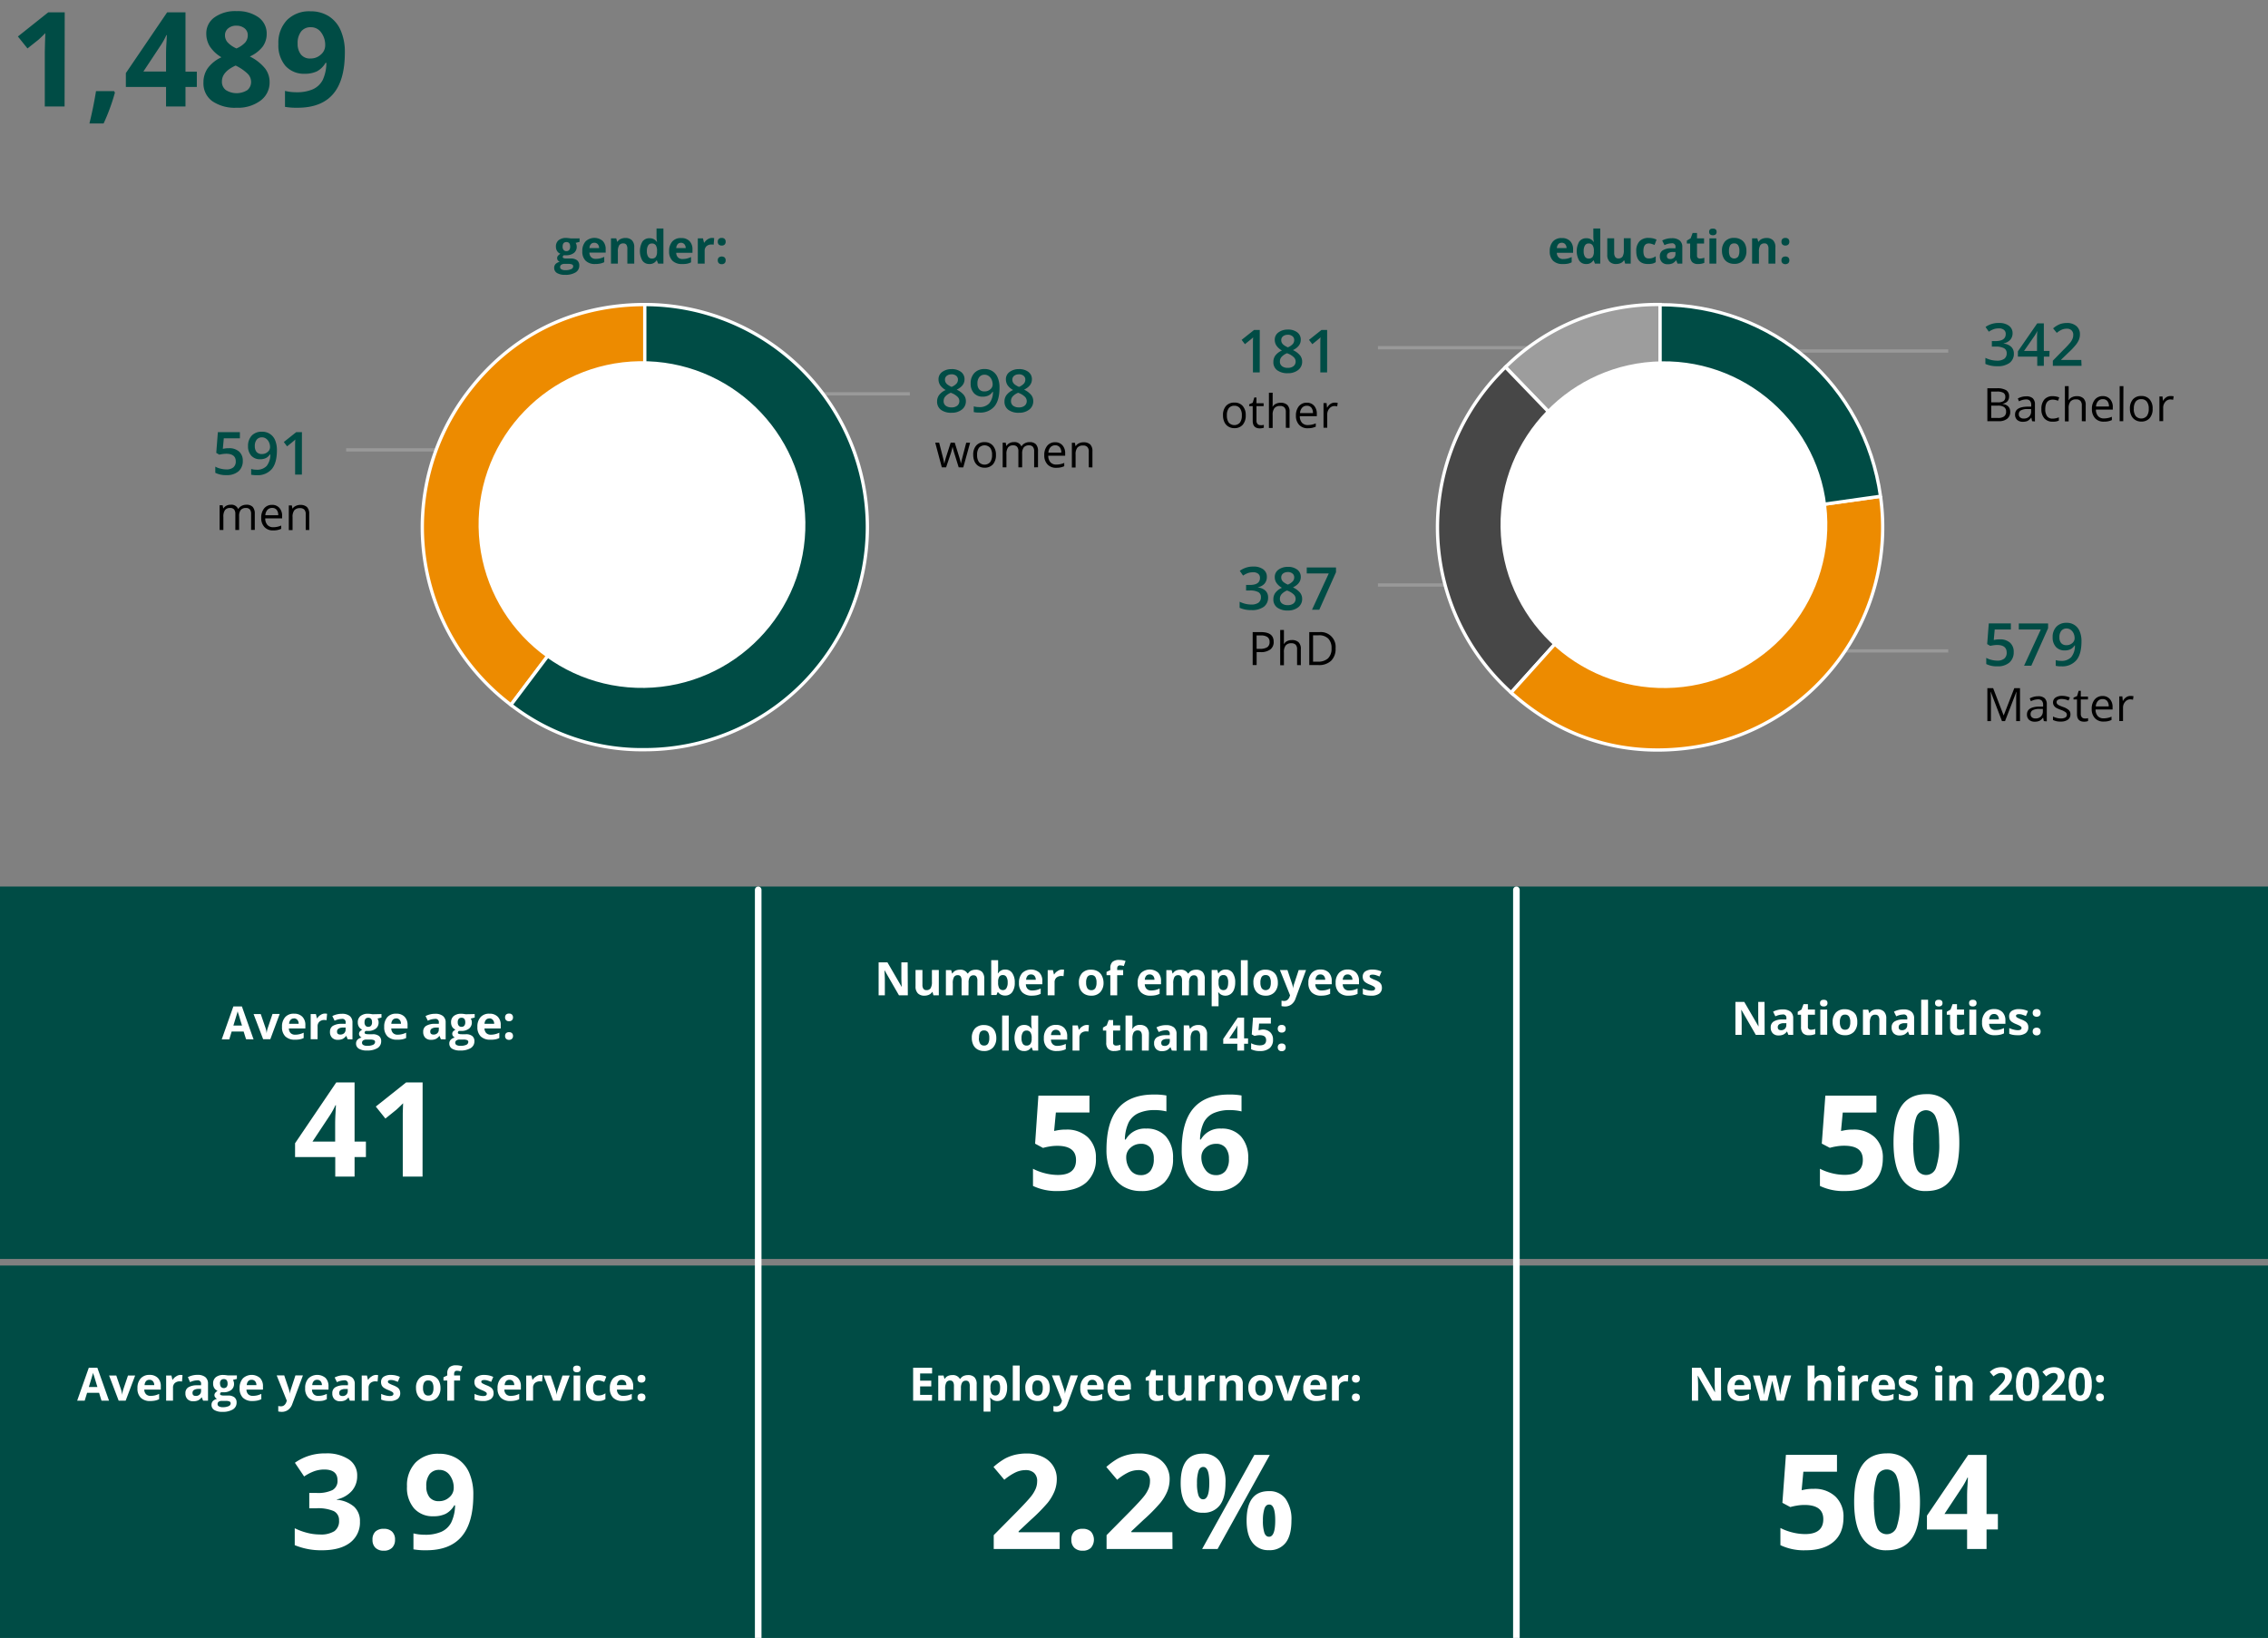 <svg xmlns="http://www.w3.org/2000/svg" width="688" height="497" viewBox="0 0 688 497"><rect x="0" y="0" width="688" height="497" fill="#808080" stroke="none"/><defs><style>.cls-1,.cls-8{fill:none}.cls-1{stroke:#999;stroke-linejoin:round}.cls-4,.cls-5,.cls-8{stroke:#fff}.cls-4{fill:#ed8b00}.cls-4,.cls-5,.cls-8{stroke-miterlimit:10}.cls-4,.cls-5{fill-rule:evenodd}.cls-5,.cls-7{fill:#004c45}.cls-6{fill:#fff}.cls-8{stroke-linecap:round;stroke-width:2px}</style></defs><g id="grafiken"><path class="cls-1" d="M509 105.5h-91M521 106.5h70M521 197.5h70M509 177.5h-91"/><path d="M503.59 160l-46.91-48.6a65.38 65.38 0 0146.91-19z" stroke-miterlimit="8" stroke="#fff" fill="#9d9d9d"/><path d="M503.59 160l-45.19 50.16a67.54 67.54 0 01-5-95.37c1-1.08 2.23-2.38 3.28-3.39z" fill="#474747" stroke-miterlimit="8" stroke="#fff"/><path class="cls-4" d="M503.59 160l66.87-9.4A67.53 67.53 0 01513 226.85c-20.5 2.88-39.2-2.84-54.59-16.69z"/><path class="cls-5" d="M503.59 160V92.45c34.24 0 62.11 24.22 66.87 58.13z"/><circle class="cls-6" cx="504.76" cy="159.19" r="49.57" transform="rotate(-.9 505.519 159.312)"/><path class="cls-7" d="M0 269h688v113H0zM0 384h688v113H0z"/><path class="cls-8" d="M230 270v228M460 270v228"/><path class="cls-1" d="M206 119.5h70M196 136.5h-91"/><g><path class="cls-4" d="M195.59 159.94L155 213.88a67.53 67.53 0 01-13.29-94.58c13.17-17.48 32-26.89 53.93-26.89z"/><path class="cls-5" d="M195.59 159.94V92.41a67.53 67.53 0 110 135.06A64.63 64.63 0 01155 213.88z"/></g><circle class="cls-6" cx="194.75" cy="159.16" r="49.57" transform="rotate(-.9 194.835 159.418)"/></g><g id="EN"><path class="cls-7" d="M382.14 113h-2.06v-8.3c0-1 0-1.77.07-2.35-.14.14-.31.29-.5.46l-2 1.62-1-1.31 3.78-3h1.72zM390.64 100a4.54 4.54 0 012.89.84 2.71 2.71 0 011.06 2.25c0 1.32-.79 2.37-2.37 3.14a6.18 6.18 0 012.15 1.6 3 3 0 01.64 1.86 3.13 3.13 0 01-1.17 2.55 4.86 4.86 0 01-3.17 1 5.16 5.16 0 01-3.24-.9 3 3 0 01-1.15-2.54 3.27 3.27 0 01.6-1.93 5 5 0 012-1.52 5 5 0 01-1.67-1.49 3.15 3.15 0 01-.51-1.76 2.67 2.67 0 011.1-2.23 4.68 4.68 0 012.84-.87zm-2.38 9.69a1.7 1.7 0 00.64 1.42 2.73 2.73 0 001.74.5 2.68 2.68 0 001.76-.52 1.75 1.75 0 00.63-1.42 1.81 1.81 0 00-.58-1.3 5.44 5.44 0 00-1.76-1.09l-.25-.11a4.44 4.44 0 00-1.67 1.12 2.1 2.1 0 00-.51 1.38zm2.36-8.1a2.16 2.16 0 00-1.41.44 1.43 1.43 0 00-.54 1.18 1.68 1.68 0 00.19.82 2 2 0 00.57.65 6.12 6.12 0 001.24.71 4.11 4.11 0 001.49-1 1.8 1.8 0 00.44-1.2 1.43 1.43 0 00-.54-1.18 2.23 2.23 0 00-1.44-.44zM402.58 113h-2.06v-8.3c0-1 0-1.77.07-2.35-.14.14-.3.29-.5.46s-.85.71-2 1.62l-1-1.31 3.78-3h1.72z"/><path d="M377.89 126.05a4.12 4.12 0 01-.93 2.86 3.26 3.26 0 01-2.55 1 3.32 3.32 0 01-1.78-.48 3 3 0 01-1.2-1.35 4.6 4.6 0 01-.43-2.06 4.15 4.15 0 01.92-2.86 3.24 3.24 0 012.54-1 3.17 3.17 0 012.5 1 4.09 4.09 0 01.93 2.89zm-5.71 0a3.56 3.56 0 00.57 2.18 2.27 2.27 0 003.38 0 3.51 3.51 0 00.58-2.19 3.43 3.43 0 00-.58-2.17 2 2 0 00-1.7-.75 2 2 0 00-1.68.74 3.48 3.48 0 00-.57 2.19zM382.35 129a3.6 3.6 0 00.58 0 2.58 2.58 0 00.45-.1v.87a2.22 2.22 0 01-.55.15 3.91 3.91 0 01-.64.06c-1.45 0-2.18-.77-2.18-2.29v-4.46h-1.07v-.55l1.07-.47.48-1.6h.66v1.74h2.17v.88h-2.17v4.41a1.49 1.49 0 00.32 1 1.12 1.12 0 00.88.36zM390.06 129.8V125a1.93 1.93 0 00-.42-1.36 1.71 1.71 0 00-1.31-.46 2.13 2.13 0 00-1.72.65 3.26 3.26 0 00-.55 2.1v3.92h-1.13v-10.69h1.13v3.22a6.69 6.69 0 01-.05 1h.07a2.25 2.25 0 01.95-.85 3.08 3.08 0 011.41-.32 2.85 2.85 0 012.06.66 2.72 2.72 0 01.69 2.07v4.89zM396.74 129.94a3.43 3.43 0 01-2.62-1 3.9 3.9 0 01-1-2.8 4.37 4.37 0 01.89-2.88 3 3 0 012.4-1.07 2.83 2.83 0 012.23.93 3.56 3.56 0 01.82 2.44v.72h-5.16a2.94 2.94 0 00.66 2 2.3 2.3 0 001.78.69 6 6 0 002.4-.51v1a5.79 5.79 0 01-1.14.37 6.06 6.06 0 01-1.26.11zm-.3-6.82a1.84 1.84 0 00-1.44.59 2.72 2.72 0 00-.64 1.63h3.92a2.5 2.5 0 00-.48-1.65 1.68 1.68 0 00-1.36-.57zM404.91 122.17a4.74 4.74 0 01.89.08l-.16 1.06a3.79 3.79 0 00-.82-.11 2 2 0 00-1.55.74 2.7 2.7 0 00-.65 1.84v4h-1.13v-7.49h.93l.13 1.39h.06a3.27 3.27 0 011-1.13 2.27 2.27 0 011.3-.38z"/><path class="cls-6" d="M74.64 315.33l-.73-2.33h-3.64l-.72 2.38h-2.29l3.53-10h2.59l3.54 10zm-1.23-4.16c-.67-2.15-1-3.37-1.13-3.65a6.48 6.48 0 01-.18-.67c-.15.58-.59 2-1.3 4.32zM79.83 315.33l-2.91-7.64h2.18l1.48 4.31a8.05 8.05 0 01.31 1.57 6.35 6.35 0 01.31-1.57l1.47-4.35h2.18L82 315.33zM89.44 315.47a4 4 0 01-2.89-1 3.87 3.87 0 01-1-2.89 4.2 4.2 0 011-3 3.41 3.41 0 012.65-1 3.34 3.34 0 012.52.93 3.49 3.49 0 01.91 2.55v1h-5a2.05 2.05 0 00.52 1.39 1.87 1.87 0 001.38.5 5.53 5.53 0 001.31-.15 6 6 0 001.28-.46v1.62a4.55 4.55 0 01-1.16.4 7.29 7.29 0 01-1.52.11zm-.3-6.44a1.31 1.31 0 00-1 .42 1.92 1.92 0 00-.44 1.19h2.9a1.74 1.74 0 00-.4-1.19 1.37 1.37 0 00-1.06-.45zM98.52 307.54a2.8 2.8 0 01.7.07l-.16 1.95a2.63 2.63 0 00-.61-.07 2.18 2.18 0 00-1.56.52 1.85 1.85 0 00-.55 1.43v3.89h-2.09v-7.64h1.58l.31 1.28h.1a2.88 2.88 0 011-1 2.38 2.38 0 011.28-.43zM105.46 315.33l-.4-1H105a3.09 3.09 0 01-1.08.92 3.52 3.52 0 01-1.45.26 2.33 2.33 0 01-1.73-.63 2.39 2.39 0 01-.64-1.79 2.05 2.05 0 01.85-1.8 5 5 0 012.57-.64h1.33v-.33a1 1 0 00-1.19-1.16 5.44 5.44 0 00-2.16.55l-.69-1.41a6.24 6.24 0 012.93-.69 3.65 3.65 0 012.36.67 2.51 2.51 0 01.82 2v5.09zm-.61-3.54h-.81a2.39 2.39 0 00-1.35.33 1 1 0 00-.45.91c0 .59.34.88 1 .88a1.63 1.63 0 001.16-.41 1.48 1.48 0 00.44-1.11zM115.72 307.69v1.06l-1.2.31a2.05 2.05 0 01.33 1.14 2.33 2.33 0 01-.86 1.92 3.71 3.71 0 01-2.38.69h-.69a.72.72 0 00-.32.55c0 .3.39.45 1.15.45h1.3a3 3 0 011.92.54 1.93 1.93 0 01.66 1.59 2.38 2.38 0 01-1.12 2.08 5.87 5.87 0 01-3.21.73 4.43 4.43 0 01-2.44-.55 1.77 1.77 0 01-.85-1.57 1.65 1.65 0 01.43-1.15 2.44 2.44 0 011.27-.66 1.34 1.34 0 01-.56-.45 1.07 1.07 0 01-.24-.66 1.06 1.06 0 01.25-.73 3.09 3.09 0 01.73-.57 2 2 0 01-1-.83 2.53 2.53 0 01-.35-1.36 2.38 2.38 0 01.81-1.93 3.49 3.49 0 012.32-.69 5.87 5.87 0 01.77.06l.56.09zm-5.9 8.72a.75.75 0 00.41.68 2.33 2.33 0 001.16.24 4.22 4.22 0 001.76-.3 1 1 0 00.63-.84.6.6 0 00-.37-.6 3.14 3.14 0 00-1.17-.16h-1.08a1.65 1.65 0 00-1 .27.83.83 0 00-.34.71zm.76-6.22a1.54 1.54 0 00.28 1 1 1 0 00.86.37 1 1 0 00.86-.37 1.54 1.54 0 00.28-1q0-1.38-1.14-1.38t-1.14 1.38zM120.43 315.47a3.93 3.93 0 01-2.88-1 3.87 3.87 0 01-1-2.89 4.24 4.24 0 011-3 3.42 3.42 0 012.65-1 3.35 3.35 0 012.53.93 3.48 3.48 0 01.9 2.55v1h-4.93a2 2 0 00.53 1.39 1.87 1.87 0 001.38.5 5.45 5.45 0 001.3-.15 6.29 6.29 0 001.29-.46v1.62a4.62 4.62 0 01-1.17.4 7.22 7.22 0 01-1.6.11zm-.29-6.44a1.33 1.33 0 00-1 .42 2 2 0 00-.43 1.19h2.92a1.69 1.69 0 00-.4-1.19 1.36 1.36 0 00-1.09-.45zM133.74 315.33l-.41-1h-.05a3 3 0 01-1.09.92 3.48 3.48 0 01-1.45.26 2.34 2.34 0 01-1.73-.63 2.43 2.43 0 01-.63-1.79 2 2 0 01.85-1.8 4.93 4.93 0 012.56-.64h1.33v-.33a1 1 0 00-1.19-1.16 5.36 5.36 0 00-2.15.55l-.69-1.41a6.2 6.2 0 012.92-.69 3.63 3.63 0 012.36.67 2.48 2.48 0 01.82 2v5.09zm-.62-3.54h-.81a2.43 2.43 0 00-1.35.33 1 1 0 00-.44.91c0 .59.33.88 1 .88a1.64 1.64 0 001.16-.41 1.47 1.47 0 00.43-1.11zM144 307.69v1.06l-1.2.31a2.05 2.05 0 01.33 1.14 2.33 2.33 0 01-.86 1.92 3.69 3.69 0 01-2.38.69H139.21a.69.69 0 00-.32.55q0 .45 1.14.45h1.3a3 3 0 011.92.54 1.93 1.93 0 01.66 1.59 2.36 2.36 0 01-1.12 2.08 5.82 5.82 0 01-3.21.73 4.45 4.45 0 01-2.44-.55 1.78 1.78 0 01-.84-1.57 1.61 1.61 0 01.43-1.15 2.37 2.37 0 011.26-.66 1.4 1.4 0 01-.56-.45 1.07 1.07 0 01-.24-.66 1.06 1.06 0 01.25-.73 3.17 3.17 0 01.74-.57 2 2 0 01-1-.83 2.62 2.62 0 01-.35-1.36 2.38 2.38 0 01.81-1.93 3.5 3.5 0 012.33-.69 5.86 5.86 0 01.76.06l.56.09zm-5.9 8.72a.77.77 0 00.41.68 2.36 2.36 0 001.16.24 4.19 4.19 0 001.76-.3 1 1 0 00.63-.84.6.6 0 00-.37-.6 3.08 3.08 0 00-1.16-.16h-1.08a1.6 1.6 0 00-1 .27.82.82 0 00-.36.71zm.76-6.22a1.54 1.54 0 00.28 1 1 1 0 00.87.37 1 1 0 00.86-.37 1.61 1.61 0 00.27-1c0-.92-.38-1.38-1.13-1.38s-1.16.46-1.16 1.38zM148.71 315.47a4 4 0 01-2.89-1 3.87 3.87 0 01-1-2.89 4.24 4.24 0 011-3 3.43 3.43 0 012.66-1 3.34 3.34 0 012.52.93 3.48 3.48 0 01.9 2.55v1h-4.93a2.06 2.06 0 00.53 1.39 1.87 1.87 0 001.38.5 5.53 5.53 0 001.31-.15 6 6 0 001.28-.46v1.62a4.49 4.49 0 01-1.17.4 7.18 7.18 0 01-1.59.11zm-.3-6.44a1.33 1.33 0 00-1 .42 2 2 0 00-.43 1.19h2.93a1.74 1.74 0 00-.41-1.19 1.35 1.35 0 00-1.09-.45zM153.22 308.71a1.15 1.15 0 01.31-.87 1.25 1.25 0 01.9-.3 1.18 1.18 0 01.88.31 1.16 1.16 0 01.31.86 1.12 1.12 0 01-.32.85 1.17 1.17 0 01-.87.31 1.23 1.23 0 01-.89-.3 1.14 1.14 0 01-.32-.86zm0 5.64a1.18 1.18 0 01.31-.87 1.3 1.3 0 01.9-.29 1.22 1.22 0 01.88.3 1.17 1.17 0 01.31.86 1.13 1.13 0 01-.32.85 1.18 1.18 0 01-.87.32 1.23 1.23 0 01-.89-.31 1.14 1.14 0 01-.32-.86zM111 351.08h-3.44V357h-5.86v-5.91H89.51v-4.2L102 328.44h5.56v17.95H111zm-9.33-4.69v-4.84c0-.81 0-2 .09-3.52s.12-2.43.16-2.68h-.16a22.42 22.42 0 01-1.73 3.13l-5.24 7.91zM128.18 357h-6V337.76l.1-3c-1 1-1.7 1.66-2.09 2l-3.28 2.64-2.91-3.64 9.2-7.32h5z"/><g><path class="cls-6" d="M323.4 342.75a9.18 9.18 0 016.59 2.33 8.32 8.32 0 012.45 6.36 9.29 9.29 0 01-2.94 7.37q-3 2.58-8.44 2.58a16.54 16.54 0 01-7.7-1.55v-5.21A16.59 16.59 0 00317 356a16.05 16.05 0 003.88.51q5.54 0 5.53-4.53c0-2.88-1.91-4.31-5.72-4.31a13.92 13.92 0 00-2.29.2 16.7 16.7 0 00-2 .44l-2.4-1.29 1-14.58h15.49v5.12H320.3l-.53 5.6.68-.13a13 13 0 012.95-.28zM335.65 348.87q0-8.49 3.58-12.62t10.77-4.14a19.91 19.91 0 013.83.29v4.83a15.08 15.08 0 00-3.44-.4 11.81 11.81 0 00-5.06.94 6.3 6.3 0 00-2.94 2.78 12.76 12.76 0 00-1.16 5.21h.26a6.63 6.63 0 016.19-3.32 7.69 7.69 0 016 2.4 9.58 9.58 0 012.16 6.64 10 10 0 01-2.57 7.24 9.49 9.49 0 01-7.15 2.67 10.21 10.21 0 01-5.52-1.47 9.48 9.48 0 01-3.63-4.28 16.13 16.13 0 01-1.32-6.77zm10.35 7.69a3.56 3.56 0 003-1.3 5.8 5.8 0 001-3.7 5.13 5.13 0 00-1-3.29 3.54 3.54 0 00-2.92-1.2 4.5 4.5 0 00-3.14 1.19 3.67 3.67 0 00-1.3 2.77 6.33 6.33 0 001.22 3.93 3.75 3.75 0 003.14 1.6zM358.48 348.87q0-8.49 3.58-12.62t10.74-4.14a19.86 19.86 0 013.82.29v4.83a15.06 15.06 0 00-3.43-.4 11.89 11.89 0 00-5.07.94 6.3 6.3 0 00-2.94 2.78 12.61 12.61 0 00-1.15 5.21h.25a6.63 6.63 0 016.19-3.32 7.69 7.69 0 016 2.4 9.58 9.58 0 012.17 6.64 10 10 0 01-2.58 7.24 9.47 9.47 0 01-7.15 2.67 10.21 10.21 0 01-5.52-1.47 9.48 9.48 0 01-3.63-4.28 16.29 16.29 0 01-1.28-6.77zm10.31 7.69a3.56 3.56 0 003-1.3 5.8 5.8 0 001-3.7 5.14 5.14 0 00-1-3.29 3.54 3.54 0 00-2.92-1.2 4.52 4.52 0 00-3.14 1.19 3.66 3.66 0 00-1.29 2.77 6.26 6.26 0 001.26 3.97 3.72 3.72 0 003.09 1.56z"/></g><g><path class="cls-6" d="M562.12 342.75a9.18 9.18 0 016.59 2.33 8.36 8.36 0 012.45 6.36q0 4.79-2.95 7.37c-2 1.72-4.78 2.58-8.44 2.58a16.49 16.49 0 01-7.69-1.55v-5.21a16.5 16.5 0 003.59 1.34 16.13 16.13 0 003.89.51c3.68 0 5.53-1.51 5.53-4.53s-1.91-4.31-5.73-4.31a13.71 13.71 0 00-2.28.2 16.7 16.7 0 00-2 .44l-2.44-1.28 1.08-14.55h15.49v5.12H559l-.53 5.6.69-.13a12.94 12.94 0 012.96-.29zM594.36 346.72c0 5-.81 8.68-2.45 11.07s-4.15 3.6-7.55 3.6a8.4 8.4 0 01-7.45-3.72q-2.5-3.71-2.51-10.95 0-7.56 2.44-11.15c1.63-2.38 4.14-3.58 7.52-3.58a8.41 8.41 0 017.47 3.75q2.54 3.75 2.53 10.98zm-14 0q0 5.25.91 7.53a3.14 3.14 0 003.05 2.27 3.18 3.18 0 003-2.3 21.49 21.49 0 00.94-7.5c0-3.51-.32-6-1-7.55a3.18 3.18 0 00-3-2.3 3.15 3.15 0 00-3 2.3c-.56 1.53-.86 4.04-.86 7.55z"/></g><g><path class="cls-6" d="M108.35 447.83a6.73 6.73 0 01-1.62 4.55 8.42 8.42 0 01-4.55 2.58v.11a9.13 9.13 0 015.23 2.1 5.88 5.88 0 011.78 4.5 7.64 7.64 0 01-3 6.42c-2 1.53-4.84 2.3-8.53 2.3a20.75 20.75 0 01-8.25-1.55v-5.13a18.62 18.62 0 003.66 1.36 15.37 15.37 0 003.94.53 7.67 7.67 0 004.42-1 3.71 3.71 0 001.42-3.26 3 3 0 00-1.64-2.85 12.12 12.12 0 00-5.23-.84h-2.16V453H96a10.24 10.24 0 004.85-.87 3.14 3.14 0 001.53-3q0-3.24-4.06-3.24a9.35 9.35 0 00-2.86.47 13.7 13.7 0 00-3.2 1.64l-2.8-4.16a15.57 15.57 0 019.32-2.84 12 12 0 017 1.8 5.75 5.75 0 012.57 5.03zM113 467.2a3.26 3.26 0 01.88-2.48 3.54 3.54 0 012.56-.84 3.45 3.45 0 012.5.86 3.23 3.23 0 01.89 2.46 3.29 3.29 0 01-.89 2.43 3.38 3.38 0 01-2.5.89 3.48 3.48 0 01-2.54-.87 3.24 3.24 0 01-.9-2.45zM143.58 453.63q0 8.43-3.55 12.6t-10.76 4.16a20.32 20.32 0 01-3.85-.28v-4.84a14.28 14.28 0 003.44.41 12.1 12.1 0 005-.89 6.27 6.27 0 003-2.79 12.41 12.41 0 001.19-5.25h-.24a6.56 6.56 0 01-2.61 2.58 8.2 8.2 0 01-3.71.74 7.48 7.48 0 01-5.88-2.39 9.55 9.55 0 01-2.15-6.65 9.94 9.94 0 012.61-7.26 9.47 9.47 0 017.09-2.66 10.22 10.22 0 015.54 1.48 9.52 9.52 0 013.64 4.31 16.23 16.23 0 011.24 6.73zM133.25 446a3.59 3.59 0 00-2.93 1.29 5.75 5.75 0 00-1 3.71 5.18 5.18 0 00.95 3.28 3.48 3.48 0 002.91 1.21 4.49 4.49 0 003.15-1.2 3.66 3.66 0 001.31-2.76 6.33 6.33 0 00-1.22-3.93 3.8 3.8 0 00-3.17-1.6z"/></g><g><path class="cls-6" d="M321.45 470h-20v-4.2l7.17-7.25q3.18-3.26 4.16-4.52a10.08 10.08 0 001.41-2.34 6 6 0 00.43-2.22 3.25 3.25 0 00-.95-2.56 3.66 3.66 0 00-2.53-.84 7.25 7.25 0 00-3.22.76 16.59 16.59 0 00-3.26 2.17l-3.28-3.89a21.54 21.54 0 013.49-2.54 13.37 13.37 0 013-1.14 15.34 15.34 0 013.67-.4 10.89 10.89 0 014.73 1 7.48 7.48 0 013.18 2.73 7.21 7.21 0 011.13 4 10 10 0 01-.69 3.71 14.16 14.16 0 01-2.09 3.53 53.26 53.26 0 01-5.12 5.18l-3.68 3.46v.28h12.45zM325 467.2a3.26 3.26 0 01.88-2.48 3.56 3.56 0 012.56-.84 3.49 3.49 0 012.51.86 3.79 3.79 0 010 4.89 3.38 3.38 0 01-2.5.89 3.49 3.49 0 01-2.54-.87 3.24 3.24 0 01-.91-2.45zM355.68 470h-20v-4.2l7.17-7.25q3.18-3.26 4.16-4.52a10.08 10.08 0 001.41-2.34 6 6 0 00.43-2.22 3.25 3.25 0 00-.95-2.56 3.68 3.68 0 00-2.53-.84 7.22 7.22 0 00-3.22.76 16.59 16.59 0 00-3.26 2.17l-3.29-3.89a22 22 0 013.5-2.54 13.19 13.19 0 013-1.14 15.34 15.34 0 013.67-.4 10.92 10.92 0 014.73 1 7.54 7.54 0 013.18 2.73 7.29 7.29 0 011.13 4 10 10 0 01-.69 3.71A14.16 14.16 0 01352 456a52.47 52.47 0 01-5.13 5.18l-3.67 3.45v.28h12.44zM371.76 450q0 4.49-1.74 6.74a6 6 0 01-5.1 2.26 5.89 5.89 0 01-5-2.31q-1.76-2.32-1.76-6.69 0-8.93 6.74-8.93a6 6 0 015.07 2.31 10.73 10.73 0 011.79 6.62zm-8.65 0a11.85 11.85 0 00.43 3.71c.3.81.77 1.22 1.42 1.22q1.88 0 1.88-4.93t-1.84-4.89c-.65 0-1.12.4-1.42 1.2a11.59 11.59 0 00-.47 3.69zm22.09-8.55L369.36 470h-4.69l15.84-28.55zm6.56 19.92c0 3-.58 5.23-1.74 6.73a6.06 6.06 0 01-5.1 2.26 5.89 5.89 0 01-5-2.32q-1.76-2.31-1.76-6.67 0-8.92 6.74-8.92a6 6 0 015.07 2.31 10.7 10.7 0 011.79 6.6zm-8.65 0a11.78 11.78 0 00.43 3.7c.3.82.77 1.22 1.42 1.22q1.88 0 1.88-4.92t-1.84-4.85c-.65 0-1.12.4-1.42 1.2a11.59 11.59 0 00-.47 3.68z"/></g><g><path class="cls-7" d="M288.63 112a4.52 4.52 0 012.89.84 2.72 2.72 0 011.07 2.25c0 1.32-.79 2.37-2.38 3.14a6.08 6.08 0 012.15 1.6 2.94 2.94 0 01.64 1.86 3.13 3.13 0 01-1.17 2.55 4.83 4.83 0 01-3.16 1 5.17 5.17 0 01-3.25-.9 3.06 3.06 0 01-1.15-2.54 3.21 3.21 0 01.61-1.93 5 5 0 012-1.53 4.8 4.8 0 01-1.68-1.48 3.23 3.23 0 01-.5-1.76 2.67 2.67 0 011.1-2.23 4.64 4.64 0 012.83-.87zm-2.38 9.69a1.7 1.7 0 00.64 1.42 2.79 2.79 0 001.74.5 2.64 2.64 0 001.76-.52 1.75 1.75 0 00.63-1.42 1.81 1.81 0 00-.58-1.3 5.38 5.38 0 00-1.75-1.09l-.26-.11a4.52 4.52 0 00-1.67 1.12 2.1 2.1 0 00-.51 1.38zm2.37-8.1a2.19 2.19 0 00-1.42.44 1.43 1.43 0 00-.54 1.18 1.69 1.69 0 00.2.82 2 2 0 00.56.65 6.26 6.26 0 001.25.71 4.2 4.2 0 001.49-1 1.79 1.79 0 00.43-1.2 1.43 1.43 0 00-.54-1.18 2.22 2.22 0 00-1.43-.44zM303.2 117.63q0 3.81-1.53 5.67a5.57 5.57 0 01-4.6 1.88 6.61 6.61 0 01-1.68-.15v-1.73a5.67 5.67 0 001.57.22 4 4 0 003.12-1.12 5.48 5.48 0 001.13-3.54h-.11a3.11 3.11 0 01-1.25 1.15 4 4 0 01-1.72.35 3.49 3.49 0 01-2.68-1.06 4.17 4.17 0 01-1-2.92 4.46 4.46 0 011.13-3.21 4.05 4.05 0 013.08-1.19 4.1 4.1 0 014 2.61 7.57 7.57 0 01.54 3.04zm-4.48-3.93a2 2 0 00-1.64.7 3 3 0 00-.57 2 2.58 2.58 0 00.53 1.73 2 2 0 001.61.63 2.57 2.57 0 001.76-.63 1.89 1.89 0 00.71-1.46 3.57 3.57 0 00-.3-1.46 2.63 2.63 0 00-.85-1.08 2.09 2.09 0 00-1.25-.43zM309.07 112a4.52 4.52 0 012.89.84 2.72 2.72 0 011.07 2.25c0 1.32-.79 2.37-2.37 3.14a6.13 6.13 0 012.14 1.6 2.94 2.94 0 01.64 1.86 3.13 3.13 0 01-1.17 2.55 4.83 4.83 0 01-3.16 1 5.12 5.12 0 01-3.24-.9 3 3 0 01-1.16-2.54 3.21 3.21 0 01.61-1.93 5.12 5.12 0 012-1.53 4.8 4.8 0 01-1.68-1.48 3.23 3.23 0 01-.5-1.76 2.67 2.67 0 011.1-2.23 4.64 4.64 0 012.83-.87zm-2.38 9.69a1.73 1.73 0 00.64 1.42 2.79 2.79 0 001.74.5 2.64 2.64 0 001.76-.52 1.75 1.75 0 00.63-1.42 1.81 1.81 0 00-.58-1.3 5.38 5.38 0 00-1.75-1.09l-.26-.11a4.52 4.52 0 00-1.67 1.12 2.1 2.1 0 00-.51 1.38zm2.37-8.1a2.19 2.19 0 00-1.42.44 1.43 1.43 0 00-.54 1.18 1.69 1.69 0 00.2.82 2 2 0 00.56.65 6.26 6.26 0 001.25.71 4.2 4.2 0 001.49-1 1.79 1.79 0 00.43-1.2 1.43 1.43 0 00-.54-1.18 2.22 2.22 0 00-1.43-.44z"/><path d="M290.82 141.8l-1.37-4.4c-.09-.27-.25-.88-.49-1.83-.19.8-.34 1.41-.48 1.85L287 141.8h-1.3l-2-7.49h1.19c.48 1.88.85 3.31 1.1 4.3a15.87 15.87 0 01.43 2h.06c.05-.26.13-.6.24-1s.21-.74.29-1l1.38-4.3h1.23l1.34 4.3a15.08 15.08 0 01.52 2h.05c0-.16.07-.41.15-.76s.55-2.18 1.42-5.51h1.18l-2.07 7.49zM302.12 138.05a4.12 4.12 0 01-.93 2.86 3.26 3.26 0 01-2.55 1 3.32 3.32 0 01-1.78-.48 3 3 0 01-1.2-1.35 4.63 4.63 0 01-.43-2.06 4.15 4.15 0 01.92-2.86 3.24 3.24 0 012.54-1 3.17 3.17 0 012.5 1.05 4.09 4.09 0 01.93 2.84zm-5.71 0a3.56 3.56 0 00.57 2.18 2.27 2.27 0 003.38 0 3.51 3.51 0 00.58-2.19 3.43 3.43 0 00-.58-2.17 2.3 2.3 0 00-3.39 0 3.55 3.55 0 00-.56 2.18zM313.71 141.8v-4.87a2.07 2.07 0 00-.38-1.35 1.48 1.48 0 00-1.19-.45 2 2 0 00-1.57.61 3 3 0 00-.5 1.88v4.18h-1.14v-4.87a2.07 2.07 0 00-.38-1.35 1.49 1.49 0 00-1.2-.45 1.87 1.87 0 00-1.56.64 3.49 3.49 0 00-.49 2.1v3.93h-1.14v-7.49h.92l.19 1h.05a2.26 2.26 0 01.91-.85 2.7 2.7 0 011.31-.31 2.21 2.21 0 012.29 1.27h.06a2.42 2.42 0 011-.93 3 3 0 011.45-.34 2.54 2.54 0 011.9.65 2.94 2.94 0 01.64 2.09v4.89zM320.4 141.94a3.43 3.43 0 01-2.62-1 3.91 3.91 0 01-1-2.81 4.36 4.36 0 01.89-2.87 3 3 0 012.4-1.07 2.83 2.83 0 012.23.93 3.51 3.51 0 01.82 2.44v.72H318a2.9 2.9 0 00.67 2 2.28 2.28 0 001.78.68 6 6 0 002.39-.5v1a5.79 5.79 0 01-1.14.37 6.06 6.06 0 01-1.3.11zm-.3-6.82a1.87 1.87 0 00-1.44.59 2.66 2.66 0 00-.63 1.63h3.91a2.5 2.5 0 00-.48-1.65 1.68 1.68 0 00-1.36-.57zM330.28 141.8V137a1.93 1.93 0 00-.42-1.36 1.67 1.67 0 00-1.31-.46 2.17 2.17 0 00-1.72.64 3.22 3.22 0 00-.55 2.1v3.93h-1.13v-7.49h.92l.19 1h.05a2.35 2.35 0 011-.86 3.23 3.23 0 011.4-.3 2.89 2.89 0 012 .65 2.81 2.81 0 01.68 2.09v4.89z"/></g><g><path class="cls-7" d="M69.44 136a4.41 4.41 0 013.07 1 3.6 3.6 0 011.14 2.81 4.09 4.09 0 01-1.29 3.19 5.3 5.3 0 01-3.66 1.16 7 7 0 01-3.39-.7v-1.87a6 6 0 001.64.62 7.16 7.16 0 001.71.22 3.18 3.18 0 002.13-.62 2.27 2.27 0 00.73-1.83c0-1.53-1-2.3-2.94-2.3a8.88 8.88 0 00-1 .08c-.4.06-.76.12-1.06.19l-.92-.54.49-6.28h6.68V133h-4.88l-.29 3.18.75-.12a6.79 6.79 0 011.09-.06zM84 136.63q0 3.81-1.53 5.67a5.59 5.59 0 01-4.61 1.88 7.21 7.21 0 01-1.67-.14v-1.74a5.62 5.62 0 001.57.22 4 4 0 003.12-1.12 5.47 5.47 0 001.12-3.53h-.1a3.29 3.29 0 01-1.26 1.13 4 4 0 01-1.72.35 3.48 3.48 0 01-2.68-1.06 4.17 4.17 0 01-1-2.92 4.51 4.51 0 011.13-3.21 4.05 4.05 0 013.1-1.16 4.12 4.12 0 014 2.61 7.75 7.75 0 01.53 3.02zm-4.48-3.93a2 2 0 00-1.65.7 3 3 0 00-.57 2 2.63 2.63 0 00.53 1.73 2 2 0 001.62.63 2.54 2.54 0 001.75-.63 1.87 1.87 0 00.72-1.46 3.57 3.57 0 00-.31-1.46 2.62 2.62 0 00-.85-1.08 2.06 2.06 0 00-1.25-.43zM91.58 144h-2.06v-8.3c0-1 0-1.77.07-2.35-.14.14-.3.29-.5.46s-.85.71-2 1.62l-1-1.31 3.78-3h1.72z"/><path d="M76.17 160.8v-4.87a2.07 2.07 0 00-.38-1.35 1.48 1.48 0 00-1.19-.45 2 2 0 00-1.57.61 3 3 0 00-.5 1.88v4.18h-1.14v-4.87a2.07 2.07 0 00-.38-1.35 1.49 1.49 0 00-1.2-.45 1.87 1.87 0 00-1.56.64 3.49 3.49 0 00-.49 2.1v3.93h-1.14v-7.49h.92l.19 1a2.26 2.26 0 01.91-.85 2.7 2.7 0 011.31-.31 2.21 2.21 0 012.29 1.27h.06a2.42 2.42 0 011-.93 3 3 0 011.45-.34 2.54 2.54 0 011.9.65 3 3 0 01.64 2.09v4.89zM82.86 160.94a3.43 3.43 0 01-2.62-1 3.9 3.9 0 01-1-2.8 4.37 4.37 0 01.89-2.88 3 3 0 012.4-1.07 2.83 2.83 0 012.23.93 3.51 3.51 0 01.82 2.44v.72h-5.12a2.94 2.94 0 00.66 2 2.32 2.32 0 001.79.69 6 6 0 002.39-.51v1a5.79 5.79 0 01-1.14.37 6.06 6.06 0 01-1.3.11zm-.3-6.82a1.87 1.87 0 00-1.44.59 2.66 2.66 0 00-.63 1.63h3.91a2.5 2.5 0 00-.48-1.65 1.68 1.68 0 00-1.36-.57zM92.74 160.8V156a1.93 1.93 0 00-.42-1.36 1.71 1.71 0 00-1.31-.46 2.17 2.17 0 00-1.72.64 3.23 3.23 0 00-.54 2.1v3.93h-1.14v-7.49h.92l.19 1a2.26 2.26 0 011-.85 3.09 3.09 0 011.4-.31 2.89 2.89 0 012 .65 2.82 2.82 0 01.68 2.09v4.89z"/></g><g><path class="cls-7" d="M610.52 101.1a3 3 0 01-.71 2 3.65 3.65 0 01-2 1.09v.07a3.89 3.89 0 012.32 1 2.77 2.77 0 01.78 2 3.41 3.41 0 01-1.31 2.86 6 6 0 01-3.73 1 8.4 8.4 0 01-3.6-.7v-1.84a8.29 8.29 0 001.73.63 7.85 7.85 0 001.76.22 3.7 3.7 0 002.23-.56 2 2 0 00.74-1.71 1.63 1.63 0 00-.82-1.51 5.27 5.27 0 00-2.57-.48h-1.11v-1.68h1.13c2 0 3.08-.71 3.08-2.13a1.54 1.54 0 00-.54-1.27 2.42 2.42 0 00-1.58-.45 5.06 5.06 0 00-1.41.2 6.85 6.85 0 00-1.6.81l-1-1.44A6.74 6.74 0 01606.4 98a4.87 4.87 0 013 .83 2.75 2.75 0 011.12 2.27zM621.68 108.2H620v2.8h-2v-2.8h-5.87v-1.6l5.87-8.49h2v8.37h1.73zm-3.75-1.72v-3.22q0-1.73.09-2.82H618a10 10 0 01-.77 1.4l-3.23 4.64zM631.44 111h-8.71v-1.56l3.27-3.34a27.73 27.73 0 002-2.13 5.2 5.2 0 00.7-1.18 3.11 3.11 0 00.22-1.19 1.81 1.81 0 00-.52-1.37 2 2 0 00-1.45-.5 3.9 3.9 0 00-1.43.27 6.74 6.74 0 00-1.59 1l-1.12-1.36a7.38 7.38 0 012.08-1.29A6.21 6.21 0 01627 98a4.25 4.25 0 012.87.93 3.17 3.17 0 011.08 2.52 4.36 4.36 0 01-.31 1.65 6.76 6.76 0 01-1 1.61 20.07 20.07 0 01-2.15 2.25l-2.23 2.16v.09h6.1z"/><path d="M602.87 117.81h2.83a5.34 5.34 0 012.88.59 2.1 2.1 0 01.88 1.88 2.19 2.19 0 01-.49 1.47 2.38 2.38 0 01-1.45.74v.07q2.28.39 2.28 2.4a2.55 2.55 0 01-.91 2.09 3.84 3.84 0 01-2.53.75h-3.49zm1.17 4.27H606a3.1 3.1 0 001.77-.38 1.49 1.49 0 00.54-1.3 1.33 1.33 0 00-.6-1.22 3.74 3.74 0 00-1.91-.37H604zm0 1v3.74h2.08a3 3 0 001.82-.47 1.72 1.72 0 00.61-1.47 1.53 1.53 0 00-.62-1.36 3.27 3.27 0 00-1.9-.44zM616.44 127.8l-.23-1.07h-.05a3.29 3.29 0 01-1.12 1 3.53 3.53 0 01-1.39.25 2.53 2.53 0 01-1.75-.58 2.1 2.1 0 01-.63-1.63q0-2.28 3.63-2.38h1.27v-.47a1.92 1.92 0 00-.38-1.3 1.56 1.56 0 00-1.21-.42 5 5 0 00-2.12.57l-.35-.86a5.65 5.65 0 011.21-.48 5.45 5.45 0 011.33-.17 2.83 2.83 0 012 .6 2.49 2.49 0 01.65 1.91v5.11zm-2.57-.8a2.31 2.31 0 001.67-.58 2.17 2.17 0 00.6-1.63v-.68h-1.13a4.09 4.09 0 00-2 .42 1.27 1.27 0 00-.6 1.16 1.18 1.18 0 00.37.94 1.58 1.58 0 001.09.37zM622.67 127.94a3.18 3.18 0 01-2.52-1 4.07 4.07 0 01-.89-2.83 4.25 4.25 0 01.9-2.9 3.26 3.26 0 012.58-1 5 5 0 011.08.12 3.55 3.55 0 01.85.27l-.35 1a5.66 5.66 0 00-.82-.25 4 4 0 00-.79-.09q-2.28 0-2.28 2.91a3.5 3.5 0 00.56 2.12 1.93 1.93 0 001.65.73 5 5 0 001.92-.4v1a4.07 4.07 0 01-1.89.32zM631.52 127.8V123a1.93 1.93 0 00-.42-1.36 1.65 1.65 0 00-1.3-.46 2.14 2.14 0 00-1.73.65 3.27 3.27 0 00-.54 2.1v3.92h-1.14v-10.69h1.14v3.22a6.51 6.51 0 01-.06 1h.07a2.28 2.28 0 011-.85 3.05 3.05 0 011.41-.32 2.88 2.88 0 012.06.66 2.72 2.72 0 01.69 2.07v4.89zM638.21 127.94a3.46 3.46 0 01-2.63-1 4 4 0 01-1-2.81 4.31 4.31 0 01.9-2.87 3 3 0 012.39-1.07 2.83 2.83 0 012.23.93 3.51 3.51 0 01.82 2.44v.72h-5.12a2.94 2.94 0 00.67 2 2.28 2.28 0 001.78.68 6 6 0 002.39-.5v1a5.79 5.79 0 01-1.14.37 6 6 0 01-1.29.11zm-.31-6.82a1.87 1.87 0 00-1.44.59 2.66 2.66 0 00-.63 1.63h3.92a2.5 2.5 0 00-.48-1.65 1.7 1.7 0 00-1.37-.57zM644.09 127.8H643v-10.64h1.14zM653 124.05a4.12 4.12 0 01-.93 2.86 3.26 3.26 0 01-2.55 1 3.32 3.32 0 01-1.78-.48 3 3 0 01-1.2-1.35 4.63 4.63 0 01-.43-2.06 4.15 4.15 0 01.92-2.86 3.24 3.24 0 012.54-1 3.17 3.17 0 012.5 1 4.09 4.09 0 01.93 2.89zm-5.71 0a3.56 3.56 0 00.57 2.18 2.27 2.27 0 003.38 0 3.51 3.51 0 00.58-2.19 3.43 3.43 0 00-.58-2.17 2 2 0 00-1.7-.75 2 2 0 00-1.68.74 3.48 3.48 0 00-.55 2.19zM658.48 120.17a4.94 4.94 0 01.9.08l-.16 1.06a3.87 3.87 0 00-.82-.11 2 2 0 00-1.56.74 2.7 2.7 0 00-.64 1.84v4h-1.14v-7.49h.94l.13 1.38a3.35 3.35 0 011-1.12 2.21 2.21 0 011.35-.38z"/></g><g><path class="cls-7" d="M606.65 194a4.44 4.44 0 013.08 1 3.62 3.62 0 011.13 2.81 4.09 4.09 0 01-1.29 3.21 5.3 5.3 0 01-3.66 1.16 6.94 6.94 0 01-3.38-.7v-1.87a5.94 5.94 0 001.63.62 7.31 7.31 0 001.72.22 3.19 3.19 0 002.12-.62 2.27 2.27 0 00.73-1.83c0-1.53-1-2.3-2.93-2.3a8.56 8.56 0 00-1 .08c-.41.06-.76.12-1.07.19l-.92-.54.49-6.28h6.7V191h-4.9l-.29 3.18.75-.12a6.79 6.79 0 011.09-.06zM614 202l5.08-11h-6.68v-1.82h8.89v1.44L616.2 202zM631.42 194.63q0 3.81-1.53 5.67a5.57 5.57 0 01-4.6 1.88 6.61 6.61 0 01-1.68-.15v-1.73a5.67 5.67 0 001.57.22 4 4 0 003.12-1.12 5.48 5.48 0 001.13-3.54h-.11a3.11 3.11 0 01-1.25 1.15 4 4 0 01-1.72.35 3.49 3.49 0 01-2.68-1.06 4.17 4.17 0 01-1-2.92 4.46 4.46 0 011.13-3.21 4.05 4.05 0 013.08-1.19 4.1 4.1 0 014 2.61 7.57 7.57 0 01.54 3.04zm-4.48-3.93a2 2 0 00-1.64.7 3 3 0 00-.57 2 2.58 2.58 0 00.53 1.73 2 2 0 001.61.63 2.57 2.57 0 001.76-.63 1.89 1.89 0 00.71-1.46 3.57 3.57 0 00-.3-1.46 2.72 2.72 0 00-.85-1.08 2.09 2.09 0 00-1.25-.43z"/><path d="M607.3 218.8l-3.39-8.86h-.06c.07.7.1 1.54.1 2.5v6.36h-1.08v-10h1.75l3.17 8.24h.05l3.2-8.24h1.73v10h-1.16v-6.44c0-.74 0-1.54.1-2.41h-.06l-3.42 8.85zM620 218.8l-.23-1.07a3.29 3.29 0 01-1.12 1 3.53 3.53 0 01-1.39.25 2.51 2.51 0 01-1.75-.58 2.1 2.1 0 01-.63-1.63q0-2.28 3.63-2.38h1.27v-.47a1.92 1.92 0 00-.38-1.3 1.56 1.56 0 00-1.21-.42 5 5 0 00-2.12.57l-.35-.86a5.65 5.65 0 011.21-.48 5.43 5.43 0 011.32-.17 2.84 2.84 0 012 .6 2.49 2.49 0 01.65 1.91v5.11zm-2.57-.8a2.31 2.31 0 001.67-.58 2.17 2.17 0 00.6-1.63v-.68h-1.13a4.1 4.1 0 00-2 .42 1.29 1.29 0 00-.59 1.16 1.18 1.18 0 00.37.94 1.58 1.58 0 001.09.37zM628.07 216.76a1.88 1.88 0 01-.78 1.61 3.6 3.6 0 01-2.18.57 4.71 4.71 0 01-2.33-.48v-1.05a5.54 5.54 0 001.16.43 4.59 4.59 0 001.19.16 2.8 2.8 0 001.37-.28.94.94 0 00.48-.87 1 1 0 00-.38-.75 6.2 6.2 0 00-1.48-.73 8.47 8.47 0 01-1.49-.68 2.14 2.14 0 01-.63-.69 1.81 1.81 0 01.53-2.33 3.48 3.48 0 012-.53 6 6 0 012.37.49l-.41.93a5.42 5.42 0 00-2-.47 2.47 2.47 0 00-1.22.25.83.83 0 00-.25 1.21 1.49 1.49 0 00.49.41 13.3 13.3 0 001.31.55 4.93 4.93 0 011.81 1 1.73 1.73 0 01.44 1.25zM632.4 218a5.46 5.46 0 00.58 0 4.32 4.32 0 00.44-.1v.87a2 2 0 01-.54.15 4 4 0 01-.65.06c-1.45 0-2.17-.77-2.17-2.29v-4.46H629v-.55l1.08-.47.48-1.6h.65v1.74h2.18v.88h-2.18v4.41a1.54 1.54 0 00.32 1 1.14 1.14 0 00.87.36zM638.14 218.94a3.42 3.42 0 01-2.62-1 3.91 3.91 0 01-1-2.81 4.3 4.3 0 01.89-2.87 3 3 0 012.39-1.07 2.81 2.81 0 012.23.93 3.51 3.51 0 01.82 2.44v.72h-5.16a2.94 2.94 0 00.67 2 2.28 2.28 0 001.78.68 6 6 0 002.39-.5v1a5.79 5.79 0 01-1.14.37 6 6 0 01-1.25.11zm-.31-6.82a1.87 1.87 0 00-1.44.59 2.66 2.66 0 00-.63 1.63h3.92a2.5 2.5 0 00-.48-1.65 1.7 1.7 0 00-1.37-.57zM646.3 211.17a4.86 4.86 0 01.9.08l-.16 1.06a3.79 3.79 0 00-.82-.11 2 2 0 00-1.55.74 2.66 2.66 0 00-.65 1.84v4h-1.14v-7.49h.94l.13 1.38h.05a3.22 3.22 0 011-1.12 2.21 2.21 0 011.3-.38z"/></g><g><path class="cls-7" d="M384.3 175.1a3 3 0 01-.71 2 3.58 3.58 0 01-2 1.09v.07a3.86 3.86 0 012.32 1 2.76 2.76 0 01.77 2 3.41 3.41 0 01-1.31 2.86 6 6 0 01-3.73 1 8.43 8.43 0 01-3.6-.7v-1.84a8.5 8.5 0 001.73.63 7.37 7.37 0 001.76.22 3.68 3.68 0 002.23-.56 2 2 0 00.74-1.71 1.62 1.62 0 00-.82-1.51 5.23 5.23 0 00-2.56-.48H378v-1.68h1.13c2.06 0 3.08-.71 3.08-2.13a1.54 1.54 0 00-.54-1.27 2.38 2.38 0 00-1.58-.45 5 5 0 00-1.4.2 6.66 6.66 0 00-1.6.81l-1-1.44a6.69 6.69 0 014.1-1.3 4.83 4.83 0 013 .83 2.73 2.73 0 011.11 2.36zM390.64 172a4.54 4.54 0 012.89.84 2.71 2.71 0 011.06 2.25c0 1.32-.79 2.37-2.37 3.14a6.18 6.18 0 012.15 1.6 3 3 0 01.64 1.86 3.13 3.13 0 01-1.17 2.55 4.86 4.86 0 01-3.17 1 5.16 5.16 0 01-3.24-.9 3 3 0 01-1.15-2.54 3.27 3.27 0 01.6-1.93 5 5 0 012-1.52 5 5 0 01-1.67-1.49 3.15 3.15 0 01-.51-1.76 2.67 2.67 0 011.1-2.23 4.68 4.68 0 012.84-.87zm-2.38 9.69a1.7 1.7 0 00.64 1.42 2.73 2.73 0 001.74.5 2.68 2.68 0 001.76-.52 1.75 1.75 0 00.63-1.42 1.81 1.81 0 00-.58-1.3 5.44 5.44 0 00-1.76-1.09l-.25-.11a4.44 4.44 0 00-1.67 1.12 2.1 2.1 0 00-.51 1.38zm2.36-8.1a2.16 2.16 0 00-1.41.44 1.43 1.43 0 00-.54 1.18 1.68 1.68 0 00.19.82 2 2 0 00.57.65 6.12 6.12 0 001.24.71 4.11 4.11 0 001.49-1 1.8 1.8 0 00.44-1.2 1.43 1.43 0 00-.54-1.18 2.23 2.23 0 00-1.44-.44zM398 185l5.08-11h-6.68v-1.82h8.88v1.44L400.21 185z"/><path d="M386.37 194.72a2.78 2.78 0 01-1 2.33 4.69 4.69 0 01-3 .82h-1.17v3.93H380v-10h2.59q3.78.01 3.78 2.92zm-5.17 2.15h1a3.92 3.92 0 002.24-.5 1.83 1.83 0 00.69-1.6 1.72 1.72 0 00-.65-1.47 3.34 3.34 0 00-2-.49h-1.3zM393.47 201.8V197a1.93 1.93 0 00-.41-1.36 1.72 1.72 0 00-1.31-.46 2.12 2.12 0 00-1.72.65 3.2 3.2 0 00-.55 2.1v3.92h-1.13v-10.69h1.13v3.22a8.5 8.5 0 01-.05 1h.07a2.25 2.25 0 01.95-.85 3.05 3.05 0 011.41-.32 2.86 2.86 0 012.06.66 2.72 2.72 0 01.69 2.07v4.89zM405.15 196.71a5 5 0 01-1.35 3.78 5.31 5.31 0 01-3.86 1.31h-2.77v-10h3.06a4.49 4.49 0 014.92 4.9zm-1.23 0a4 4 0 00-1-2.95 3.91 3.91 0 00-2.91-1h-1.69v8h1.42a4.31 4.31 0 003.12-1 4 4 0 001.06-3.01z"/></g><g><path class="cls-6" d="M275.39 302h-2.69l-4.35-7.56h-.06c.09 1.34.13 2.29.13 2.86v4.7h-1.89v-10h2.67l4.34 7.48c-.07-1.29-.11-2.21-.11-2.75V292h1.91zM283.16 302l-.28-1h-.11a2.24 2.24 0 01-.95.82 3.3 3.3 0 01-1.4.29 2.66 2.66 0 01-2-.72 2.88 2.88 0 01-.69-2.08v-5h2.09v4.46a2.14 2.14 0 00.29 1.25 1.09 1.09 0 00.94.41 1.41 1.41 0 001.26-.59 3.57 3.57 0 00.39-1.93v-3.6h2.09V302zM293.79 302h-2.09v-4.46a2.28 2.28 0 00-.27-1.24 1 1 0 00-.88-.41 1.26 1.26 0 00-1.16.58 3.92 3.92 0 00-.36 1.94V302h-2.09v-7.64h1.6l.28 1h.11a2.17 2.17 0 01.89-.83 3 3 0 011.34-.29 2.4 2.4 0 012.32 1.12h.18a2.1 2.1 0 01.91-.83 3.11 3.11 0 011.35-.29 2.7 2.7 0 012 .66 3 3 0 01.66 2.14v5h-2.09v-4.46a2.19 2.19 0 00-.28-1.24 1 1 0 00-.87-.41 1.29 1.29 0 00-1.14.54 3.08 3.08 0 00-.38 1.74zM304.94 294.19a2.47 2.47 0 012.12 1.05 4.87 4.87 0 01.77 2.9 4.79 4.79 0 01-.79 2.93 2.56 2.56 0 01-2.15 1 2.53 2.53 0 01-2.11-1h-.15l-.35.84h-1.59v-10.57h2.09v2.47c0 .32 0 .82-.09 1.51h.09a2.41 2.41 0 012.16-1.13zm-.67 1.67a1.29 1.29 0 00-1.12.47 2.72 2.72 0 00-.37 1.57v.22a3.28 3.28 0 00.36 1.77 1.32 1.32 0 001.16.53 1.16 1.16 0 001-.59 3.13 3.13 0 00.38-1.72 3.09 3.09 0 00-.38-1.69 1.19 1.19 0 00-1.03-.56zM313 302.11a4 4 0 01-2.89-1 3.86 3.86 0 01-1-2.88 4.24 4.24 0 011-3 3.89 3.89 0 015.17-.13 3.48 3.48 0 01.91 2.55v1h-4.99a2 2 0 00.52 1.39 1.88 1.88 0 001.39.5 6 6 0 001.3-.14 6.94 6.94 0 001.29-.46v1.61a5.24 5.24 0 01-1.17.41 7.35 7.35 0 01-1.53.15zm-.29-6.44a1.31 1.31 0 00-1 .42 1.91 1.91 0 00-.43 1.19h2.92a1.74 1.74 0 00-.4-1.19 1.36 1.36 0 00-1.08-.42zM322.09 294.19a3.44 3.44 0 01.7.06l-.16 1.95a2.62 2.62 0 00-.61-.06 2.24 2.24 0 00-1.56.51 1.85 1.85 0 00-.55 1.43V302h-2.09v-7.64h1.58l.31 1.29h.1a2.91 2.91 0 011-1 2.4 2.4 0 011.28-.46zM334.76 298.14a4.14 4.14 0 01-1 2.92 3.58 3.58 0 01-2.74 1.05 3.89 3.89 0 01-2-.48 3.16 3.16 0 01-1.29-1.39 4.64 4.64 0 01-.45-2.1 4.08 4.08 0 011-2.91 3.57 3.57 0 012.75-1 3.85 3.85 0 011.94.48 3.11 3.11 0 011.29 1.37 4.64 4.64 0 01.5 2.06zm-5.28 0a3.15 3.15 0 00.37 1.71 1.33 1.33 0 001.21.59 1.32 1.32 0 001.2-.58 3.21 3.21 0 00.37-1.72 3.09 3.09 0 00-.37-1.7 1.34 1.34 0 00-1.21-.57 1.32 1.32 0 00-1.2.56 3.15 3.15 0 00-.37 1.71zM340.71 295.9h-1.81v6.1h-2.08v-6.1h-1.15v-1l1.15-.56v-.56a2.5 2.5 0 01.64-1.91 3 3 0 012.06-.6 5.44 5.44 0 011.92.32l-.53 1.53a4 4 0 00-1.16-.19.75.75 0 00-.65.26 1.09 1.09 0 00-.2.67v.48h1.81zM349 302.11a3.93 3.93 0 01-2.88-1 3.83 3.83 0 01-1-2.88 4.24 4.24 0 011-3 3.9 3.9 0 015.18-.13 3.51 3.51 0 01.9 2.55v1h-4.93a2 2 0 00.53 1.39 1.84 1.84 0 001.38.5 6 6 0 001.3-.14 6.94 6.94 0 001.29-.46v1.61a5.24 5.24 0 01-1.17.41 7.35 7.35 0 01-1.6.15zm-.29-6.44a1.31 1.31 0 00-1 .42 1.91 1.91 0 00-.43 1.19h2.92a1.74 1.74 0 00-.4-1.19 1.36 1.36 0 00-1.09-.42zM360.66 302h-2.09v-4.46a2.19 2.19 0 00-.28-1.24 1 1 0 00-.87-.41 1.26 1.26 0 00-1.16.58 3.92 3.92 0 00-.36 1.94V302h-2.09v-7.64h1.6l.28 1h.11a2.17 2.17 0 01.89-.83 3 3 0 011.33-.29 2.4 2.4 0 012.33 1.12h.18a2.1 2.1 0 01.91-.83 3.11 3.11 0 011.35-.29 2.67 2.67 0 012 .66 2.92 2.92 0 01.67 2.14v5h-2.09v-4.46a2.19 2.19 0 00-.28-1.24 1 1 0 00-.87-.41 1.29 1.29 0 00-1.14.54 3.08 3.08 0 00-.38 1.74zM371.76 302.11a2.53 2.53 0 01-2.11-1h-.11c.07.64.11 1 .11 1.11v3.1h-2.09v-11h1.7l.29 1h.1a2.41 2.41 0 012.16-1.13 2.5 2.5 0 012.12 1 4.86 4.86 0 01.77 2.91 5.7 5.7 0 01-.36 2.12 3 3 0 01-1 1.38 2.69 2.69 0 01-1.58.51zm-.62-6.25a1.32 1.32 0 00-1.13.47 2.73 2.73 0 00-.36 1.57v.22a3.28 3.28 0 00.36 1.77 1.31 1.31 0 001.16.53c.93 0 1.4-.77 1.4-2.31a3.31 3.31 0 00-.34-1.69 1.18 1.18 0 00-1.09-.56zM378.5 302h-2.08v-10.66h2.08zM387.64 298.14a4.1 4.1 0 01-1 2.92 3.56 3.56 0 01-2.74 1.05 3.85 3.85 0 01-1.94-.48 3.16 3.16 0 01-1.29-1.39 4.64 4.64 0 01-.45-2.1 4 4 0 011-2.91 3.54 3.54 0 012.74-1 3.82 3.82 0 011.94.48 3.08 3.08 0 011.3 1.37 4.64 4.64 0 01.44 2.06zm-5.29 0a3.14 3.14 0 00.38 1.71 1.53 1.53 0 002.41 0 3.31 3.31 0 00.36-1.72 3.19 3.19 0 00-.36-1.7 1.34 1.34 0 00-1.21-.57 1.35 1.35 0 00-1.21.56 3.24 3.24 0 00-.37 1.72zM388.27 294.33h2.28l1.44 4.3a5.8 5.8 0 01.26 1.33 5.72 5.72 0 01.29-1.33l1.42-4.3h2.23L393 303a3.71 3.71 0 01-1.27 1.79 3.19 3.19 0 01-1.93.6 4.57 4.57 0 01-1.05-.12v-1.65a3.49 3.49 0 00.82.09 1.5 1.5 0 001-.34 2.23 2.23 0 00.65-1l.12-.37zM400.78 302.11a3.93 3.93 0 01-2.88-1 3.86 3.86 0 01-1-2.88 4.24 4.24 0 011-3 3.43 3.43 0 012.66-1.05 3.38 3.38 0 012.52.92 3.51 3.51 0 01.9 2.55v1H399a2 2 0 00.53 1.39 1.87 1.87 0 001.38.5 6 6 0 001.3-.14 6.94 6.94 0 001.29-.46v1.61a5.07 5.07 0 01-1.17.41 7.29 7.29 0 01-1.55.15zm-.29-6.44a1.33 1.33 0 00-1 .42 2 2 0 00-.43 1.19H402a1.74 1.74 0 00-.41-1.19 1.36 1.36 0 00-1.1-.42zM409.05 302.11a3.93 3.93 0 01-2.88-1 3.86 3.86 0 01-1-2.88 4.24 4.24 0 011-3 3.43 3.43 0 012.66-1.05 3.38 3.38 0 012.52.92 3.51 3.51 0 01.9 2.55v1h-4.93a2 2 0 00.53 1.39 1.87 1.87 0 001.38.5 6.12 6.12 0 001.31-.14 6.86 6.86 0 001.28-.46v1.61a4.91 4.91 0 01-1.17.41 7.29 7.29 0 01-1.6.15zm-.29-6.44a1.33 1.33 0 00-1 .42 2 2 0 00-.43 1.19h2.93a1.74 1.74 0 00-.41-1.19 1.36 1.36 0 00-1.09-.42zM419.2 299.7a2.11 2.11 0 01-.82 1.8 4 4 0 01-2.44.61 8.11 8.11 0 01-1.42-.11 5.89 5.89 0 01-1.1-.33v-1.73a6.28 6.28 0 001.31.46 5.43 5.43 0 001.28.19c.75 0 1.13-.22 1.13-.66a.55.55 0 00-.15-.4 2.17 2.17 0 00-.52-.35c-.24-.13-.57-.28-1-.45a6.44 6.44 0 01-1.3-.69 2 2 0 01-.6-.72 2.29 2.29 0 01-.19-1 1.85 1.85 0 01.79-1.58 3.86 3.86 0 012.24-.55 6.38 6.38 0 012.69.6l-.63 1.5a11.23 11.23 0 00-1.07-.4 3.29 3.29 0 00-1-.16c-.62 0-.93.17-.93.5a.59.59 0 00.3.49 8.84 8.84 0 001.3.61 6.07 6.07 0 011.32.67 2 2 0 01.61.73 2.24 2.24 0 01.2.97zM302.23 314.94a4.14 4.14 0 01-1 2.92 3.58 3.58 0 01-2.74 1.05 3.82 3.82 0 01-1.94-.48 3.18 3.18 0 01-1.3-1.39 4.64 4.64 0 01-.45-2.1 4.08 4.08 0 011-2.91 3.57 3.57 0 012.75-1 3.85 3.85 0 011.94.48 3.11 3.11 0 011.29 1.37 4.64 4.64 0 01.45 2.06zm-5.28 0a3.17 3.17 0 00.37 1.71 1.33 1.33 0 001.21.59 1.32 1.32 0 001.2-.58 3.21 3.21 0 00.37-1.72 3.09 3.09 0 00-.37-1.7 1.34 1.34 0 00-1.21-.57 1.32 1.32 0 00-1.2.56 3.15 3.15 0 00-.32 1.71zM306 318.77h-2v-10.63h2zM310.65 318.91a2.48 2.48 0 01-2.12-1.05 5.82 5.82 0 010-5.82 2.53 2.53 0 012.17-1.04 2.48 2.48 0 012.2 1.12h.1a9 9 0 01-.16-1.53v-2.44h2.1v10.63h-1.6l-.41-1h-.09a2.38 2.38 0 01-2.19 1.13zm.73-1.66a1.42 1.42 0 001.17-.47 2.64 2.64 0 00.41-1.57V315a3.12 3.12 0 00-.38-1.76 1.39 1.39 0 00-1.23-.54 1.24 1.24 0 00-1.09.59 3.16 3.16 0 00-.38 1.72 3 3 0 00.39 1.7 1.27 1.27 0 001.11.54zM320.55 318.91a4 4 0 01-2.89-1 3.86 3.86 0 01-1-2.88 4.24 4.24 0 011-3 3.43 3.43 0 012.66-1.05 3.34 3.34 0 012.52.92 3.51 3.51 0 01.9 2.55v1h-4.93a2 2 0 00.53 1.39 1.87 1.87 0 001.38.5 5.53 5.53 0 001.31-.15 6 6 0 001.28-.45v1.61a4.91 4.91 0 01-1.17.41 7.25 7.25 0 01-1.59.15zm-.3-6.44a1.33 1.33 0 00-1 .42 2 2 0 00-.43 1.19h2.93a1.79 1.79 0 00-.4-1.19 1.39 1.39 0 00-1.1-.42zM329.62 311a3.48 3.48 0 01.71.06l-.16 1.95a2.68 2.68 0 00-.61-.06 2.22 2.22 0 00-1.56.51 1.85 1.85 0 00-.56 1.43v3.89h-2.08v-7.64h1.58l.31 1.29h.1a2.82 2.82 0 011-1 2.36 2.36 0 011.27-.43zM338.57 317.25a4.52 4.52 0 001.32-.24v1.55a4.74 4.74 0 01-1.92.35 2.35 2.35 0 01-1.82-.63 2.77 2.77 0 01-.57-1.9v-3.68h-1v-.89l1.15-.69.6-1.62h1.33v1.63h2.14v1.57h-2.14v3.68a.84.84 0 00.25.66 1 1 0 00.66.21zM348.48 318.77h-2.08v-4.46q0-1.65-1.23-1.65a1.4 1.4 0 00-1.27.59 3.76 3.76 0 00-.38 1.93v3.59h-2.09v-10.63h2.09v3.35l-.05.62h.11a2.4 2.4 0 012.21-1.12 2.74 2.74 0 012.05.72 2.9 2.9 0 01.69 2.08zM355.48 318.77l-.4-1H355a3 3 0 01-1.09.92 3.48 3.48 0 01-1.45.26 2.34 2.34 0 01-1.73-.63 2.41 2.41 0 01-.63-1.79 2 2 0 01.85-1.79 4.84 4.84 0 012.56-.64h1.33v-.34a1 1 0 00-1.19-1.16 5.36 5.36 0 00-2.15.55l-.69-1.41a6.2 6.2 0 012.92-.69 3.69 3.69 0 012.36.67 2.48 2.48 0 01.82 2v5.09zm-.61-3.54h-.81a2.62 2.62 0 00-1.35.33 1 1 0 00-.44.91c0 .59.33.89 1 .89a1.6 1.6 0 001.16-.42 1.51 1.51 0 00.43-1.11zM366.14 318.77h-2.08v-4.46a2.1 2.1 0 00-.3-1.24 1 1 0 00-.93-.41 1.41 1.41 0 00-1.27.58 3.64 3.64 0 00-.39 1.94v3.59h-2.08v-7.64h1.59l.28 1h.12a2.18 2.18 0 011-.84 3.23 3.23 0 011.39-.28 2.66 2.66 0 012 .72 2.88 2.88 0 01.69 2.08zM378.6 316.7h-1.2v2.07h-2.06v-2.07h-4.27v-1.47l4.38-6.45h1.95v6.28h1.2zm-3.26-1.64v-1.69-1.23a9 9 0 01.06-.94h-.06a7.35 7.35 0 01-.61 1.09l-1.83 2.77zM383 312.39a3.24 3.24 0 012.31.81 2.94 2.94 0 01.86 2.23 3.24 3.24 0 01-1 2.58 4.35 4.35 0 01-2.95.9 5.77 5.77 0 01-2.69-.54v-1.83a5.25 5.25 0 001.25.47 5.66 5.66 0 001.36.18c1.29 0 1.94-.52 1.94-1.58s-.67-1.51-2-1.51a4.64 4.64 0 00-.8.07 7 7 0 00-.71.15l-.85-.45.38-5.09h5.42v1.79h-3.57l-.18 2h.24a5 5 0 01.99-.18zM387.61 312.15a1.18 1.18 0 01.31-.87 1.28 1.28 0 01.9-.29 1.22 1.22 0 01.88.3 1.17 1.17 0 01.31.86 1.15 1.15 0 01-.32.86 1.21 1.21 0 01-.87.3 1.23 1.23 0 01-.89-.3 1.14 1.14 0 01-.32-.86zm0 5.65a1.15 1.15 0 01.31-.87 1.24 1.24 0 01.9-.3 1.22 1.22 0 01.88.3 1.2 1.2 0 01.31.87 1.15 1.15 0 01-.32.85 1.21 1.21 0 01-.87.31 1.19 1.19 0 01-.89-.31 1.12 1.12 0 01-.32-.85z"/></g><g><path class="cls-6" d="M535.31 314h-2.69l-4.35-7.56h-.06c.08 1.34.13 2.29.13 2.86v4.7h-1.9v-10h2.68l4.34 7.48c-.06-1.29-.1-2.21-.1-2.75V304h1.91zM542.51 314l-.4-1h-.05a3 3 0 01-1.09.92 3.48 3.48 0 01-1.45.26 2.34 2.34 0 01-1.73-.63 2.42 2.42 0 01-.64-1.79 2 2 0 01.86-1.79 4.84 4.84 0 012.56-.64h1.33v-.34a1 1 0 00-1.19-1.16 5.36 5.36 0 00-2.15.55l-.69-1.41a6.2 6.2 0 012.92-.69 3.69 3.69 0 012.36.67 2.48 2.48 0 01.82 2V314zm-.61-3.54h-.81a2.62 2.62 0 00-1.35.33 1 1 0 00-.45.91c0 .59.34.89 1 .89a1.56 1.56 0 001.15-.42 1.48 1.48 0 00.44-1.11zM549.34 312.45a4.52 4.52 0 001.31-.24v1.55a4.74 4.74 0 01-1.92.35 2.35 2.35 0 01-1.82-.63 2.77 2.77 0 01-.57-1.9v-3.68h-1v-.9l1.15-.69.6-1.62h1.34v1.63h2.14v1.57h-2.14v3.68a.8.8 0 00.25.66 1 1 0 00.66.22zM552.1 304.36q0-1 1.14-1c.76 0 1.13.34 1.13 1a1 1 0 01-.28.75 1.19 1.19 0 01-.85.27q-1.14 0-1.14-1.02zm2.18 9.61h-2.09v-7.64h2.09zM563.41 310.14a4.14 4.14 0 01-1 2.92 3.58 3.58 0 01-2.74 1.05 3.89 3.89 0 01-2-.48 3.16 3.16 0 01-1.29-1.39 4.64 4.64 0 01-.45-2.1 4.08 4.08 0 011-2.91 3.57 3.57 0 012.75-1 3.85 3.85 0 011.94.48A3.11 3.11 0 01563 308a4.64 4.64 0 01.41 2.14zm-5.28 0a3.15 3.15 0 00.37 1.71 1.33 1.33 0 001.21.59 1.32 1.32 0 001.2-.58 3.21 3.21 0 00.37-1.72 3.09 3.09 0 00-.37-1.7 1.34 1.34 0 00-1.21-.57 1.32 1.32 0 00-1.2.56 3.15 3.15 0 00-.37 1.71zM572.19 314h-2.09v-4.46a2.1 2.1 0 00-.29-1.24 1.07 1.07 0 00-.94-.41 1.4 1.4 0 00-1.26.58 3.64 3.64 0 00-.39 1.94V314h-2.09v-7.64h1.6l.28 1h.11a2.3 2.3 0 011-.84 3.3 3.3 0 011.4-.28 2.68 2.68 0 012 .72 2.88 2.88 0 01.69 2.08zM579.19 314l-.4-1h-.06a3 3 0 01-1.08.92 3.53 3.53 0 01-1.46.26 2.34 2.34 0 01-1.73-.63 2.41 2.41 0 01-.63-1.79 2 2 0 01.85-1.79 4.88 4.88 0 012.57-.64h1.32v-.34a1 1 0 00-1.19-1.16 5.4 5.4 0 00-2.15.55l-.69-1.41a6.24 6.24 0 012.93-.69 3.66 3.66 0 012.35.67 2.48 2.48 0 01.83 2V314zm-.62-3.54h-.8a2.63 2.63 0 00-1.36.33 1 1 0 00-.44.91c0 .59.34.89 1 .89a1.6 1.6 0 001.16-.42 1.47 1.47 0 00.43-1.11zM584.88 314h-2.09v-10.66h2.09zM587 304.36c0-.68.37-1 1.13-1s1.13.34 1.13 1a1 1 0 01-.28.75 1.19 1.19 0 01-.85.27c-.78 0-1.13-.38-1.13-1.02zm2.17 9.61h-2.09v-7.64h2.09zM594.56 312.45a4.52 4.52 0 001.31-.24v1.55a4.74 4.74 0 01-1.92.35 2.35 2.35 0 01-1.82-.63 2.77 2.77 0 01-.57-1.9v-3.68h-1v-.9l1.15-.69.6-1.62h1.34v1.63h2.14v1.57h-2.14v3.68a.8.8 0 00.25.66 1 1 0 00.66.22zM597.32 304.36q0-1 1.14-1c.76 0 1.13.34 1.13 1a1 1 0 01-.28.75 1.19 1.19 0 01-.85.27q-1.14 0-1.14-1.02zm2.18 9.64h-2.09v-7.64h2.09zM605.15 314.11a3.93 3.93 0 01-2.89-1 3.86 3.86 0 01-1-2.88 4.24 4.24 0 011-3 3.43 3.43 0 012.66-1.05 3.38 3.38 0 012.52.92 3.51 3.51 0 01.9 2.55v1h-4.93a2 2 0 00.53 1.39 1.87 1.87 0 001.38.5 6.12 6.12 0 001.31-.14 6.86 6.86 0 001.28-.46v1.61a4.91 4.91 0 01-1.17.41 7.25 7.25 0 01-1.59.15zm-.3-6.44a1.33 1.33 0 00-1 .42 2 2 0 00-.43 1.19h2.93a1.74 1.74 0 00-.41-1.19 1.36 1.36 0 00-1.09-.42zM615.29 311.7a2.11 2.11 0 01-.82 1.8 4 4 0 01-2.44.61 8.11 8.11 0 01-1.42-.11 5.89 5.89 0 01-1.1-.33v-1.73a6.28 6.28 0 001.31.46 5.43 5.43 0 001.28.19c.75 0 1.13-.22 1.13-.66a.55.55 0 00-.15-.4 2.17 2.17 0 00-.52-.35c-.24-.13-.57-.28-1-.45a6.44 6.44 0 01-1.3-.69 2 2 0 01-.6-.72 2.44 2.44 0 01-.19-1 1.85 1.85 0 01.79-1.58 3.86 3.86 0 012.24-.55 6.38 6.38 0 012.69.6l-.63 1.5a11.23 11.23 0 00-1.07-.4 3.29 3.29 0 00-1-.16c-.62 0-.93.17-.93.5a.59.59 0 00.3.49 8.84 8.84 0 001.3.61 6.07 6.07 0 011.32.67 2 2 0 01.61.73 2.24 2.24 0 01.2.97zM616.62 307.35a1.18 1.18 0 01.31-.87 1.28 1.28 0 01.9-.29 1.19 1.19 0 01.87.3 1.14 1.14 0 01.32.86 1.15 1.15 0 01-.32.86 1.44 1.44 0 01-1.76 0 1.14 1.14 0 01-.32-.86zm0 5.65a1.15 1.15 0 01.31-.87 1.24 1.24 0 01.9-.3 1.19 1.19 0 01.87.3 1.16 1.16 0 01.32.87 1.15 1.15 0 01-.32.85 1.21 1.21 0 01-.87.31 1.19 1.19 0 01-.89-.31 1.12 1.12 0 01-.32-.85z"/></g><g><path class="cls-7" d="M474 80.11a3.93 3.93 0 01-2.88-1 3.86 3.86 0 01-1-2.88 4.24 4.24 0 011-3 3.43 3.43 0 012.66-1 3.38 3.38 0 012.52.92 3.51 3.51 0 01.9 2.55v1h-4.93a2 2 0 00.53 1.39 1.87 1.87 0 001.38.5 6.12 6.12 0 001.31-.14 6.86 6.86 0 001.28-.46v1.61a4.91 4.91 0 01-1.17.41 7.29 7.29 0 01-1.6.1zm-.29-6.44a1.33 1.33 0 00-1 .42 2 2 0 00-.43 1.19h2.93a1.74 1.74 0 00-.41-1.19 1.36 1.36 0 00-1.14-.42zM481.19 80.11a2.48 2.48 0 01-2.12-1 5.85 5.85 0 010-5.82 2.57 2.57 0 012.16-1 2.48 2.48 0 012.2 1.12h.07a9 9 0 01-.16-1.53v-2.54h2.1V80h-1.6l-.41-1h-.09a2.38 2.38 0 01-2.15 1.11zm.73-1.66a1.42 1.42 0 001.17-.47 2.72 2.72 0 00.41-1.57v-.23a3.12 3.12 0 00-.38-1.76 1.42 1.42 0 00-1.24-.54 1.23 1.23 0 00-1.08.59 3.15 3.15 0 00-.39 1.72 3 3 0 00.39 1.7 1.29 1.29 0 001.12.56zM493 80l-.28-1h-.11a2.19 2.19 0 01-.95.82 3.3 3.3 0 01-1.4.29 2.66 2.66 0 01-2-.72 2.88 2.88 0 01-.69-2.08v-5h2.09v4.46A2.22 2.22 0 00490 78a1.09 1.09 0 00.94.41 1.42 1.42 0 001.27-.59 3.68 3.68 0 00.38-1.93v-3.6h2.09V80zM499.93 80.11q-3.57 0-3.57-3.92a4.18 4.18 0 011-3 3.65 3.65 0 012.79-1 5.22 5.22 0 012.37.52l-.61 1.61A9.27 9.27 0 00501 74a2.72 2.72 0 00-.84-.13c-1.09 0-1.63.77-1.63 2.31s.54 2.24 1.63 2.24a3.59 3.59 0 001.11-.16 4 4 0 001-.5v1.78a3.07 3.07 0 01-1 .45 5.87 5.87 0 01-1.34.12zM508.88 80l-.4-1h-.06a3 3 0 01-1.08.92 3.53 3.53 0 01-1.46.26 2.34 2.34 0 01-1.73-.63 2.41 2.41 0 01-.63-1.79 2 2 0 01.85-1.79 4.88 4.88 0 012.57-.64h1.32v-.34a1 1 0 00-1.19-1.16 5.4 5.4 0 00-2.15.55l-.69-1.41a6.21 6.21 0 012.93-.69 3.66 3.66 0 012.35.67 2.48 2.48 0 01.82 2V80zm-.62-3.54h-.8a2.63 2.63 0 00-1.36.33 1 1 0 00-.44.91c0 .59.34.89 1 .89a1.6 1.6 0 001.16-.42 1.47 1.47 0 00.43-1.11zM515.7 78.45a4.46 4.46 0 001.31-.24v1.55a4.69 4.69 0 01-1.91.35 2.35 2.35 0 01-1.82-.63 2.77 2.77 0 01-.57-1.9V73.9h-1V73l1.15-.69.6-1.62h1.33v1.63h2.14v1.58h-2.14v3.68a.84.84 0 00.25.66 1 1 0 00.66.21zM518.47 70.36c0-.68.38-1 1.13-1s1.14.34 1.14 1a1 1 0 01-.28.75 1.22 1.22 0 01-.86.27c-.75 0-1.13-.38-1.13-1.02zm2.17 9.64h-2.08v-7.67h2.08zM529.78 76.14a4.1 4.1 0 01-1 2.92 3.56 3.56 0 01-2.74 1 3.85 3.85 0 01-1.94-.48 3.16 3.16 0 01-1.29-1.39 4.64 4.64 0 01-.45-2.1 4.08 4.08 0 011-2.91 3.58 3.58 0 012.75-1 3.82 3.82 0 011.94.48 3.19 3.19 0 011.3 1.37 4.64 4.64 0 01.43 2.11zm-5.29 0a3.24 3.24 0 00.37 1.71 1.54 1.54 0 002.42 0 3.31 3.31 0 00.36-1.72 3.09 3.09 0 00-.37-1.7 1.33 1.33 0 00-1.21-.57 1.35 1.35 0 00-1.2.56 3.24 3.24 0 00-.37 1.72zM538.55 80h-2.08v-4.49a2.1 2.1 0 00-.3-1.24 1 1 0 00-.93-.41 1.41 1.41 0 00-1.27.58 3.64 3.64 0 00-.39 1.94V80h-2.08v-7.67h1.59l.28 1h.12a2.18 2.18 0 011-.84 3.26 3.26 0 011.39-.28 2.66 2.66 0 012 .72 2.88 2.88 0 01.69 2.08zM540.41 73.35a1.18 1.18 0 01.3-.87 1.3 1.3 0 01.9-.29 1.22 1.22 0 01.88.3 1.13 1.13 0 01.31.86 1.15 1.15 0 01-.32.86 1.21 1.21 0 01-.87.3 1.24 1.24 0 01-.89-.3 1.13 1.13 0 01-.31-.86zm0 5.65a1.15 1.15 0 01.3-.87 1.25 1.25 0 01.9-.3 1.22 1.22 0 01.88.3 1.16 1.16 0 01.31.87 1.15 1.15 0 01-.32.85 1.4 1.4 0 01-1.76 0 1.11 1.11 0 01-.31-.85z"/></g><g><path class="cls-7" d="M175.81 72.33v1.06l-1.19.31a2.06 2.06 0 01.33 1.15 2.3 2.3 0 01-.86 1.91 3.71 3.71 0 01-2.38.69h-.69a.69.69 0 00-.32.54c0 .3.38.45 1.15.45h1.3a3 3 0 011.92.54 2 2 0 01.66 1.59 2.37 2.37 0 01-1.12 2.08 5.86 5.86 0 01-3.21.74 4.49 4.49 0 01-2.45-.56 1.77 1.77 0 01-.84-1.56 1.63 1.63 0 01.43-1.16 2.44 2.44 0 011.27-.66 1.36 1.36 0 01-.57-.45 1.06 1.06 0 01-.23-.66 1.08 1.08 0 01.25-.73A3.09 3.09 0 01170 77a2 2 0 01-1-.83 2.47 2.47 0 01-.36-1.35 2.41 2.41 0 01.82-1.94 3.53 3.53 0 012.32-.68 5.61 5.61 0 01.76.06 4.91 4.91 0 01.57.08zm-5.9 8.72a.75.75 0 00.42.68 2.3 2.3 0 001.16.25 4.16 4.16 0 001.75-.31.94.94 0 00.64-.84.6.6 0 00-.38-.6 3 3 0 00-1.16-.16h-1.08a1.65 1.65 0 00-1 .27.83.83 0 00-.35.71zm.76-6.22a1.56 1.56 0 00.29 1 1 1 0 00.86.36 1 1 0 00.86-.36 1.55 1.55 0 00.28-1q0-1.38-1.14-1.38c-.76 0-1.15.46-1.15 1.38zM180.53 80.11a3.93 3.93 0 01-2.88-1 3.83 3.83 0 01-1-2.88 4.24 4.24 0 011-3 3.9 3.9 0 015.18-.13 3.51 3.51 0 01.9 2.55v1h-4.93a2 2 0 00.53 1.39 1.84 1.84 0 001.38.5 6 6 0 001.3-.14 6.94 6.94 0 001.29-.46v1.61a5.24 5.24 0 01-1.17.41 7.35 7.35 0 01-1.6.15zm-.29-6.44a1.31 1.31 0 00-1 .42 1.91 1.91 0 00-.43 1.19h2.92a1.74 1.74 0 00-.4-1.19 1.36 1.36 0 00-1.09-.42zM192.4 80h-2.09v-4.49a2.18 2.18 0 00-.29-1.24 1.07 1.07 0 00-.94-.41 1.4 1.4 0 00-1.26.58 3.64 3.64 0 00-.39 1.94V80h-2.09v-7.67h1.6l.28 1h.11a2.18 2.18 0 011-.84 3.26 3.26 0 011.39-.28 2.69 2.69 0 012 .72 2.88 2.88 0 01.68 2.07zM197 80.11a2.48 2.48 0 01-2.11-1 5.85 5.85 0 010-5.82 2.54 2.54 0 012.16-1 2.49 2.49 0 012.2 1.12h.07a8.12 8.12 0 01-.16-1.53v-2.54h2.09V80h-1.6l-.4-1h-.09a2.38 2.38 0 01-2.16 1.11zm.74-1.66a1.42 1.42 0 001.17-.47 2.65 2.65 0 00.4-1.57v-.23a3.13 3.13 0 00-.37-1.76 1.42 1.42 0 00-1.24-.54 1.23 1.23 0 00-1.08.59 3.15 3.15 0 00-.39 1.72 3 3 0 00.39 1.7 1.29 1.29 0 001.08.56zM206.86 80.11a3.93 3.93 0 01-2.88-1 3.86 3.86 0 01-1-2.88 4.24 4.24 0 011-3 3.41 3.41 0 012.66-1 3.38 3.38 0 012.52.92 3.51 3.51 0 01.9 2.55v1h-4.93a2 2 0 00.53 1.39 1.87 1.87 0 001.38.5 6 6 0 001.3-.14 6.94 6.94 0 001.29-.46v1.61a5.24 5.24 0 01-1.17.41 7.29 7.29 0 01-1.6.1zm-.29-6.44a1.33 1.33 0 00-1 .42 2 2 0 00-.43 1.19H208a1.69 1.69 0 00-.4-1.19 1.36 1.36 0 00-1.03-.42zM215.94 72.19a3.55 3.55 0 01.71.06l-.16 2a2.77 2.77 0 00-.62-.06 2.21 2.21 0 00-1.55.51 1.85 1.85 0 00-.56 1.43V80h-2.08v-7.67h1.57l.31 1.29h.1a2.91 2.91 0 011-1 2.42 2.42 0 011.28-.43zM217.74 73.35a1.14 1.14 0 01.31-.87 1.25 1.25 0 01.89-.29 1.22 1.22 0 01.88.3 1.13 1.13 0 01.31.86 1.12 1.12 0 01-.32.86 1.21 1.21 0 01-.87.3 1.24 1.24 0 01-.89-.3 1.13 1.13 0 01-.31-.86zm0 5.65a1.11 1.11 0 01.31-.87 1.46 1.46 0 011.77 0 1.16 1.16 0 01.31.87 1.14 1.14 0 01-.31.85 1.22 1.22 0 01-.88.31 1.21 1.21 0 01-.89-.31 1.11 1.11 0 01-.31-.85z"/></g><g><path class="cls-6" d="M30.79 425l-.73-2.38h-3.64l-.73 2.38h-2.28l3.53-10h2.59l3.54 10zm-1.24-4.15c-.67-2.16-1-3.38-1.13-3.66s-.14-.51-.18-.67c-.15.58-.58 2-1.29 4.33zM36 425l-2.91-7.64h2.18l1.48 4.36a7.91 7.91 0 01.3 1.56 7.24 7.24 0 01.31-1.56l1.47-4.36H41L38.12 425zM45.58 425.11a3.93 3.93 0 01-2.88-1 3.86 3.86 0 01-1-2.88 4.24 4.24 0 011-3 3.43 3.43 0 012.66-1.05 3.38 3.38 0 012.52.92 3.51 3.51 0 01.9 2.55v1h-5.01a2 2 0 00.53 1.39 1.87 1.87 0 001.38.5 6.12 6.12 0 001.31-.14 6.86 6.86 0 001.28-.46v1.61a4.91 4.91 0 01-1.17.41 7.29 7.29 0 01-1.52.15zm-.29-6.44a1.33 1.33 0 00-1 .42 2 2 0 00-.43 1.19h2.93a1.74 1.74 0 00-.41-1.19 1.36 1.36 0 00-1.09-.42zM54.66 417.19a3.48 3.48 0 01.71.06l-.16 1.95a2.71 2.71 0 00-.62-.06 2.21 2.21 0 00-1.55.51 1.85 1.85 0 00-.56 1.43V425H50.4v-7.64H52l.3 1.29h.11a2.74 2.74 0 011-1 2.36 2.36 0 011.25-.46zM61.61 425l-.4-1h-.06a3 3 0 01-1.08.92 3.53 3.53 0 01-1.46.26 2.34 2.34 0 01-1.73-.63 2.41 2.41 0 01-.63-1.79 2 2 0 01.85-1.79 4.88 4.88 0 012.57-.64h1.32v-.34a1 1 0 00-1.19-1.16 5.4 5.4 0 00-2.15.55l-.65-1.52a6.21 6.21 0 012.93-.69 3.66 3.66 0 012.35.67 2.48 2.48 0 01.82 2V425zm-.61-3.57h-.8a2.63 2.63 0 00-1.36.33 1 1 0 00-.44.91c0 .59.34.89 1 .89a1.6 1.6 0 001.16-.42 1.47 1.47 0 00.43-1.11zM71.86 417.33v1.06l-1.19.31a2.14 2.14 0 01.32 1.15 2.29 2.29 0 01-.85 1.91 3.74 3.74 0 01-2.39.69H67.07a.69.69 0 00-.32.54c0 .3.38.45 1.15.45h1.3a3 3 0 011.91.54 1.93 1.93 0 01.66 1.59 2.36 2.36 0 01-1.11 2.08 5.86 5.86 0 01-3.21.74 4.49 4.49 0 01-2.45-.56 1.77 1.77 0 01-.84-1.56 1.63 1.63 0 01.43-1.16 2.45 2.45 0 011.26-.66 1.4 1.4 0 01-.56-.45 1.07 1.07 0 01-.24-.66 1.09 1.09 0 01.26-.73A3.09 3.09 0 0166 422a2.09 2.09 0 01-1-.83 2.56 2.56 0 01-.35-1.35 2.38 2.38 0 01.82-1.94 3.53 3.53 0 012.32-.68 5.74 5.74 0 01.76.06 5.3 5.3 0 01.57.08zM66 426.05a.75.75 0 00.42.68 2.3 2.3 0 001.16.25 4.16 4.16 0 001.75-.31.94.94 0 00.64-.84.6.6 0 00-.38-.6 3.08 3.08 0 00-1.16-.16h-1.12a1.65 1.65 0 00-1 .27.83.83 0 00-.31.71zm.76-6.22a1.56 1.56 0 00.29 1 1.21 1.21 0 001.72 0 1.62 1.62 0 00.27-1c0-.92-.37-1.38-1.13-1.38s-1.19.46-1.19 1.38zM76.58 425.11a4 4 0 01-2.89-1 3.86 3.86 0 01-1-2.88 4.24 4.24 0 011-3 3.89 3.89 0 015.17-.13 3.48 3.48 0 01.91 2.55v1h-5a2 2 0 00.52 1.39 1.87 1.87 0 001.38.5 6.12 6.12 0 001.31-.14 6.94 6.94 0 001.29-.46v1.61a5.24 5.24 0 01-1.17.41 7.35 7.35 0 01-1.52.15zm-.29-6.44a1.31 1.31 0 00-1 .42 1.91 1.91 0 00-.43 1.19h2.92a1.74 1.74 0 00-.4-1.19 1.36 1.36 0 00-1.09-.42zM83.93 417.33h2.29l1.44 4.3a5.84 5.84 0 01.25 1.33 5.73 5.73 0 01.3-1.33l1.41-4.3h2.28L88.67 426a3.71 3.71 0 01-1.27 1.79 3.19 3.19 0 01-1.93.6 4.72 4.72 0 01-1.06-.12v-1.65a3.55 3.55 0 00.82.09 1.53 1.53 0 001-.34 2.23 2.23 0 00.65-1L87 425zM96.45 425.11a3.93 3.93 0 01-2.88-1 3.83 3.83 0 01-1-2.88 4.24 4.24 0 011-3 3.9 3.9 0 015.18-.13 3.51 3.51 0 01.9 2.55v1h-5.01a2 2 0 00.53 1.39 1.84 1.84 0 001.38.5 6 6 0 001.3-.14 6.94 6.94 0 001.29-.46v1.61A5.24 5.24 0 0198 425a7.35 7.35 0 01-1.55.11zm-.29-6.44a1.31 1.31 0 00-1 .42 1.91 1.91 0 00-.43 1.19h2.92a1.74 1.74 0 00-.4-1.19 1.36 1.36 0 00-1.09-.42zM106.12 425l-.41-1a3 3 0 01-1.08.92 3.57 3.57 0 01-1.46.26 2.34 2.34 0 01-1.73-.63 2.41 2.41 0 01-.63-1.79 2 2 0 01.85-1.79 4.88 4.88 0 012.57-.64h1.32v-.34a1 1 0 00-1.19-1.16 5.36 5.36 0 00-2.15.55l-.69-1.41a6.2 6.2 0 012.92-.69 3.67 3.67 0 012.36.67 2.48 2.48 0 01.82 2V425zm-.62-3.54h-.8a2.63 2.63 0 00-1.36.33 1 1 0 00-.44.91c0 .59.33.89 1 .89a1.6 1.6 0 001.16-.42 1.47 1.47 0 00.43-1.11zM114 417.19a3.44 3.44 0 01.7.06l-.16 1.95a2.68 2.68 0 00-.61-.06 2.22 2.22 0 00-1.56.51 1.85 1.85 0 00-.56 1.43V425h-2.08v-7.64h1.58l.31 1.29h.1a2.91 2.91 0 011-1 2.37 2.37 0 011.28-.46zM121.41 422.7a2.11 2.11 0 01-.82 1.8 4 4 0 01-2.44.61 8.11 8.11 0 01-1.42-.11 5.89 5.89 0 01-1.1-.33v-1.73a6.28 6.28 0 001.31.46 5.43 5.43 0 001.28.19c.75 0 1.13-.22 1.13-.66a.55.55 0 00-.15-.4 2.17 2.17 0 00-.52-.35c-.24-.13-.57-.28-1-.45a6.44 6.44 0 01-1.3-.69 2 2 0 01-.6-.72 2.29 2.29 0 01-.19-1 1.85 1.85 0 01.79-1.58 3.86 3.86 0 012.24-.55 6.38 6.38 0 012.69.6l-.63 1.5a10.43 10.43 0 00-1.08-.4 3.18 3.18 0 00-1-.16c-.62 0-.93.17-.93.5a.59.59 0 00.3.49 8.84 8.84 0 001.3.61 6.07 6.07 0 011.32.67 2 2 0 01.61.73 2.24 2.24 0 01.21.97zM133.62 421.14a4.1 4.1 0 01-1 2.92 3.56 3.56 0 01-2.74 1.05 3.85 3.85 0 01-1.94-.48 3.16 3.16 0 01-1.29-1.39 4.64 4.64 0 01-.45-2.1 4 4 0 011-2.91 3.54 3.54 0 012.74-1 3.89 3.89 0 011.95.48 3.11 3.11 0 011.29 1.37 4.64 4.64 0 01.44 2.06zm-5.29 0a3.14 3.14 0 00.38 1.71 1.33 1.33 0 001.21.59 1.32 1.32 0 001.2-.58 3.3 3.3 0 00.37-1.72 3.18 3.18 0 00-.37-1.7 1.34 1.34 0 00-1.21-.57 1.35 1.35 0 00-1.21.56 3.24 3.24 0 00-.37 1.71zM139.57 418.9h-1.81v6.1h-2.08v-6.1h-1.15v-1l1.15-.56v-.56a2.5 2.5 0 01.64-1.91 3 3 0 012.06-.6 5.44 5.44 0 011.92.32l-.54 1.53a3.9 3.9 0 00-1.16-.19.74.74 0 00-.64.26 1.09 1.09 0 00-.2.67v.48h1.81zM149.73 422.7a2.11 2.11 0 01-.82 1.8 4 4 0 01-2.44.61 8.11 8.11 0 01-1.42-.11 6.13 6.13 0 01-1.1-.33v-1.73a6.28 6.28 0 001.31.46 5.43 5.43 0 001.28.19c.75 0 1.13-.22 1.13-.66a.55.55 0 00-.15-.4 2.17 2.17 0 00-.52-.35c-.24-.13-.57-.28-1-.45a6.44 6.44 0 01-1.3-.69 2 2 0 01-.6-.72 2.44 2.44 0 01-.19-1 1.85 1.85 0 01.79-1.58 3.88 3.88 0 012.24-.55 6.38 6.38 0 012.69.6l-.63 1.5a11.23 11.23 0 00-1.07-.4 3.29 3.29 0 00-1-.16c-.62 0-.93.17-.93.5a.59.59 0 00.3.49 8.84 8.84 0 001.3.61 6.07 6.07 0 011.32.67 2 2 0 01.61.73 2.24 2.24 0 01.2.97zM154.82 425.11a4 4 0 01-2.89-1 3.86 3.86 0 01-1-2.88 4.24 4.24 0 011-3 3.43 3.43 0 012.66-1.05 3.38 3.38 0 012.52.92 3.51 3.51 0 01.9 2.55v1H153a2 2 0 00.53 1.39 1.87 1.87 0 001.38.5 6.12 6.12 0 001.31-.14 6.61 6.61 0 001.28-.46v1.61a4.91 4.91 0 01-1.17.41 7.25 7.25 0 01-1.51.15zm-.3-6.44a1.33 1.33 0 00-1 .42 2 2 0 00-.43 1.19H156a1.79 1.79 0 00-.4-1.19 1.39 1.39 0 00-1.08-.42zM163.89 417.19a3.48 3.48 0 01.71.06l-.16 1.95a2.68 2.68 0 00-.61-.06 2.22 2.22 0 00-1.56.51 1.85 1.85 0 00-.56 1.43V425h-2.08v-7.64h1.58l.31 1.29h.1a2.82 2.82 0 011-1 2.36 2.36 0 011.27-.46zM167.8 425l-2.91-7.64h2.18l1.48 4.36a8 8 0 01.31 1.56 6.2 6.2 0 01.31-1.56l1.47-4.36h2.18l-2.88 7.64zM173.86 415.36q0-1 1.14-1c.75 0 1.13.34 1.13 1a1 1 0 01-.28.75 1.2 1.2 0 01-.85.27q-1.14 0-1.14-1.02zM176 425h-2v-7.64h2zM181.33 425.11q-3.57 0-3.57-3.92a4.14 4.14 0 011-3 3.62 3.62 0 012.78-1 5.27 5.27 0 012.38.52l-.62 1.61a9.14 9.14 0 00-.91-.32 2.79 2.79 0 00-.85-.13c-1.08 0-1.63.77-1.63 2.31s.55 2.24 1.63 2.24a3.59 3.59 0 001.11-.16 3.91 3.91 0 001-.5v1.78a3.25 3.25 0 01-1 .45 5.93 5.93 0 01-1.32.12zM188.88 425.11a3.93 3.93 0 01-2.88-1 3.83 3.83 0 01-1-2.88 4.24 4.24 0 011-3 3.89 3.89 0 015.17-.13 3.48 3.48 0 01.91 2.55v1h-4.93a2 2 0 00.52 1.39 1.88 1.88 0 001.39.5 6 6 0 001.3-.14 6.94 6.94 0 001.29-.46v1.61a5.24 5.24 0 01-1.17.41 7.35 7.35 0 01-1.6.15zm-.29-6.44a1.31 1.31 0 00-1 .42 1.91 1.91 0 00-.43 1.19H190a1.74 1.74 0 00-.4-1.19 1.36 1.36 0 00-1.01-.42zM193.4 418.35a1.14 1.14 0 01.31-.87 1.25 1.25 0 01.89-.29 1.22 1.22 0 01.88.3 1.13 1.13 0 01.31.86 1.12 1.12 0 01-.32.86 1.21 1.21 0 01-.87.3 1.24 1.24 0 01-.89-.3 1.13 1.13 0 01-.31-.86zm0 5.65a1.11 1.11 0 01.31-.87 1.46 1.46 0 011.77 0 1.16 1.16 0 01.31.87 1.14 1.14 0 01-.31.85 1.22 1.22 0 01-.88.31 1.21 1.21 0 01-.89-.31 1.11 1.11 0 01-.31-.85z"/></g><g><path class="cls-6" d="M282.7 425H277v-10h5.75v1.74h-3.63v2.19h3.38v1.74h-3.38v2.57h3.63zM291.47 425h-2.09v-4.46a2.19 2.19 0 00-.28-1.24 1 1 0 00-.87-.41 1.26 1.26 0 00-1.16.58 3.92 3.92 0 00-.36 1.94V425h-2.09v-7.64h1.6l.28 1h.11a2.17 2.17 0 01.89-.83 3 3 0 011.33-.29 2.4 2.4 0 012.33 1.12h.18a2.1 2.1 0 01.91-.83 3.11 3.11 0 011.35-.29 2.65 2.65 0 012 .66 2.92 2.92 0 01.67 2.14v5h-2.09v-4.46a2.19 2.19 0 00-.28-1.24 1 1 0 00-.87-.41 1.29 1.29 0 00-1.14.54 3.08 3.08 0 00-.38 1.74zM302.57 425.11a2.53 2.53 0 01-2.11-1h-.11c.07.64.11 1 .11 1.11v3.1h-2.09v-11h1.7l.29 1h.1a2.41 2.41 0 012.16-1.13 2.48 2.48 0 012.12 1 4.86 4.86 0 01.77 2.91 5.7 5.7 0 01-.36 2.12 3 3 0 01-1 1.38 2.66 2.66 0 01-1.58.51zm-.62-6.25a1.29 1.29 0 00-1.12.47 2.64 2.64 0 00-.37 1.57v.22a3.28 3.28 0 00.36 1.77 1.32 1.32 0 001.16.53c.93 0 1.4-.77 1.4-2.31a3.31 3.31 0 00-.34-1.69 1.17 1.17 0 00-1.04-.56zM309.32 425h-2.09v-10.66h2.09zM318.45 421.14a4.1 4.1 0 01-1 2.92 3.56 3.56 0 01-2.74 1.05 3.85 3.85 0 01-1.94-.48 3.16 3.16 0 01-1.29-1.39 4.64 4.64 0 01-.45-2.1 4 4 0 011-2.91 3.54 3.54 0 012.74-1 3.89 3.89 0 011.95.48A3.11 3.11 0 01318 419a4.64 4.64 0 01.45 2.14zm-5.29 0a3.14 3.14 0 00.38 1.71 1.33 1.33 0 001.21.59 1.32 1.32 0 001.2-.58 3.3 3.3 0 00.37-1.72 3.18 3.18 0 00-.37-1.7 1.34 1.34 0 00-1.21-.57 1.35 1.35 0 00-1.21.56 3.24 3.24 0 00-.37 1.71zM319.08 417.33h2.28l1.44 4.3a5.8 5.8 0 01.26 1.33 5.72 5.72 0 01.29-1.33l1.42-4.3H327l-3.19 8.67a3.71 3.71 0 01-1.27 1.79 3.18 3.18 0 01-1.92.6 4.59 4.59 0 01-1.06-.12v-1.65a3.49 3.49 0 00.82.09 1.48 1.48 0 001-.34 2.23 2.23 0 00.65-1l.12-.37zM331.59 425.11a3.93 3.93 0 01-2.88-1 3.86 3.86 0 01-1-2.88 4.24 4.24 0 011-3 3.43 3.43 0 012.66-1.05 3.38 3.38 0 012.52.92 3.51 3.51 0 01.9 2.55v1h-4.93a2 2 0 00.53 1.39 1.87 1.87 0 001.38.5 6.19 6.19 0 001.31-.14 6.86 6.86 0 001.28-.46v1.61a4.91 4.91 0 01-1.17.41 7.29 7.29 0 01-1.6.15zm-.29-6.44a1.33 1.33 0 00-1 .42 2 2 0 00-.43 1.19h2.93a1.74 1.74 0 00-.41-1.19 1.36 1.36 0 00-1.09-.42zM339.87 425.11a3.93 3.93 0 01-2.89-1 3.86 3.86 0 01-1-2.88 4.24 4.24 0 011-3 3.43 3.43 0 012.66-1.05 3.38 3.38 0 012.52.92 3.51 3.51 0 01.9 2.55v1h-4.93a2 2 0 00.53 1.39 1.87 1.87 0 001.38.5 6.12 6.12 0 001.31-.14 6.86 6.86 0 001.28-.46v1.61a4.91 4.91 0 01-1.17.41 7.25 7.25 0 01-1.59.15zm-.3-6.44a1.33 1.33 0 00-1 .42 2 2 0 00-.43 1.19H341a1.74 1.74 0 00-.41-1.19 1.36 1.36 0 00-1.02-.42zM351.53 423.45a4.52 4.52 0 001.32-.24v1.55a4.74 4.74 0 01-1.92.35 2.35 2.35 0 01-1.82-.63 2.77 2.77 0 01-.57-1.9v-3.68h-1v-.9l1.15-.69.6-1.62h1.33v1.63h2.14v1.57h-2.14v3.68a.84.84 0 00.25.66 1 1 0 00.66.22zM359.81 425l-.28-1h-.11a2.24 2.24 0 01-.95.82 3.32 3.32 0 01-1.41.29 2.69 2.69 0 01-2-.72 2.93 2.93 0 01-.68-2.08v-5h2.09v4.46a2.14 2.14 0 00.29 1.25 1.09 1.09 0 00.94.41 1.41 1.41 0 001.26-.59 3.57 3.57 0 00.39-1.93v-3.6h2.09V425zM367.86 417.19a3.37 3.37 0 01.7.06l-.15 1.95a2.77 2.77 0 00-.62-.06 2.24 2.24 0 00-1.56.51 1.85 1.85 0 00-.55 1.43V425h-2.09v-7.64h1.58l.31 1.29h.1a2.91 2.91 0 011-1 2.4 2.4 0 011.28-.46zM377 425h-2.08v-4.46a2.18 2.18 0 00-.29-1.24 1.07 1.07 0 00-.94-.41 1.42 1.42 0 00-1.27.58 3.75 3.75 0 00-.38 1.94V425H370v-7.64h1.59l.28 1h.12a2.18 2.18 0 011-.84 3.26 3.26 0 011.39-.28 2.66 2.66 0 012 .72A2.88 2.88 0 01377 420zM386.1 421.14a4.1 4.1 0 01-1 2.92 3.56 3.56 0 01-2.74 1.05 3.85 3.85 0 01-1.94-.48 3.16 3.16 0 01-1.29-1.39 4.64 4.64 0 01-.45-2.1 4.08 4.08 0 011-2.91 3.58 3.58 0 012.75-1 3.82 3.82 0 011.94.48 3.19 3.19 0 011.3 1.37 4.64 4.64 0 01.43 2.06zm-5.29 0a3.14 3.14 0 00.38 1.71 1.32 1.32 0 001.21.59 1.34 1.34 0 001.2-.58 3.31 3.31 0 00.36-1.72 3.09 3.09 0 00-.37-1.7 1.32 1.32 0 00-1.21-.57 1.35 1.35 0 00-1.2.56 3.24 3.24 0 00-.37 1.71zM389.64 425l-2.91-7.64h2.18l1.47 4.36a7.29 7.29 0 01.31 1.56 6.68 6.68 0 01.31-1.56l1.47-4.36h2.18l-2.87 7.64zM399.24 425.11a3.93 3.93 0 01-2.88-1 3.83 3.83 0 01-1-2.88 4.24 4.24 0 011-3 3.9 3.9 0 015.18-.13 3.51 3.51 0 01.9 2.55v1h-4.93a2 2 0 00.53 1.39 1.87 1.87 0 001.38.5 6 6 0 001.3-.14 6.94 6.94 0 001.29-.46v1.61a5.24 5.24 0 01-1.17.41 7.35 7.35 0 01-1.6.15zm-.29-6.44a1.33 1.33 0 00-1 .42 1.91 1.91 0 00-.43 1.19h2.92a1.69 1.69 0 00-.4-1.19 1.36 1.36 0 00-1.04-.42zM408.32 417.19a3.37 3.37 0 01.7.06l-.15 1.95a2.77 2.77 0 00-.62-.06 2.21 2.21 0 00-1.55.51 1.85 1.85 0 00-.56 1.43V425h-2.09v-7.64h1.58l.31 1.29h.1a2.91 2.91 0 011-1 2.42 2.42 0 011.28-.46zM410.12 418.35a1.14 1.14 0 01.31-.87 1.25 1.25 0 01.89-.29 1.22 1.22 0 01.88.3 1.13 1.13 0 01.31.86 1.15 1.15 0 01-.32.86 1.21 1.21 0 01-.87.3 1.24 1.24 0 01-.89-.3 1.13 1.13 0 01-.31-.86zm0 5.65a1.11 1.11 0 01.31-.87 1.46 1.46 0 011.77 0 1.16 1.16 0 01.31.87 1.14 1.14 0 01-.31.85 1.24 1.24 0 01-.88.31 1.21 1.21 0 01-.89-.31 1.11 1.11 0 01-.31-.85z"/></g><g><path class="cls-6" d="M550.18 451.75a9.18 9.18 0 016.59 2.33 8.32 8.32 0 012.45 6.36q0 4.79-3 7.37t-8.43 2.58a16.51 16.51 0 01-7.7-1.55v-5.21a16.7 16.7 0 003.59 1.34 16.19 16.19 0 003.89.51q5.53 0 5.53-4.53c0-2.88-1.91-4.31-5.72-4.31a13.83 13.83 0 00-2.29.2 16.7 16.7 0 00-2 .44l-2.4-1.29 1.07-14.55h15.49v5.12h-10.2l-.52 5.6.68-.13a12.94 12.94 0 012.97-.28zM582.43 455.72c0 5-.82 8.68-2.46 11.07s-4.15 3.6-7.54 3.6a8.42 8.42 0 01-7.46-3.72q-2.51-3.71-2.51-10.95 0-7.56 2.45-11.15c1.62-2.38 4.13-3.58 7.52-3.58a8.44 8.44 0 017.47 3.75q2.52 3.75 2.53 10.98zm-14 0q0 5.25.91 7.53a3.14 3.14 0 003.06 2.27 3.17 3.17 0 003-2.3 21.49 21.49 0 00.94-7.5c0-3.51-.32-6-.95-7.55a3.16 3.16 0 00-6.08 0 22.2 22.2 0 00-.85 7.55zM606.06 464.08h-3.44V470h-5.9v-5.91h-12.18v-4.2l12.51-18.44h5.57v17.95h3.44zm-9.34-4.69v-4.84c0-.81 0-2 .1-3.52s.12-2.43.16-2.68h-.16a21.51 21.51 0 01-1.74 3.13l-5.23 7.91z"/></g><g><path class="cls-6" d="M522.1 425h-2.69l-4.35-7.56H515c.09 1.34.13 2.29.13 2.86v4.7h-1.89v-10h2.67l4.34 7.48c-.07-1.29-.1-2.21-.1-2.75V415h1.9zM527.92 425.11a3.93 3.93 0 01-2.89-1 3.86 3.86 0 01-1-2.88 4.24 4.24 0 011-3 3.43 3.43 0 012.66-1.05 3.38 3.38 0 012.52.92 3.51 3.51 0 01.9 2.55v1h-5.01a2 2 0 00.53 1.39 1.87 1.87 0 001.38.5 6.12 6.12 0 001.31-.14 6.86 6.86 0 001.28-.46v1.61a4.91 4.91 0 01-1.17.41 7.25 7.25 0 01-1.51.15zm-.3-6.44a1.33 1.33 0 00-1 .42 2 2 0 00-.43 1.19h2.93a1.74 1.74 0 00-.41-1.19 1.36 1.36 0 00-1.09-.42zM539 425l-.59-2.67-.79-3.38-1.43 6.05h-2.25l-2.17-7.64h2.08l.88 3.38c.14.61.29 1.45.43 2.51a14.87 14.87 0 01.24-1.64l.11-.58.94-3.67h2.3l.9 3.67c0 .1 0 .24.08.44s.08.4.11.62.07.44.1.65 0 .39.06.51q.06-.48.21-1.35c.11-.57.18-.95.23-1.16l.92-3.38h2l-2.2 7.64zM555.4 425h-2.08v-4.46q0-1.65-1.23-1.65a1.39 1.39 0 00-1.27.59 3.64 3.64 0 00-.39 1.93V425h-2.08v-10.66h2.08v3.97h.11a2.4 2.4 0 012.21-1.12 2.74 2.74 0 012.05.72 2.92 2.92 0 01.69 2.08zM557.46 415.36c0-.68.38-1 1.13-1s1.14.34 1.14 1a1 1 0 01-.28.75 1.22 1.22 0 01-.86.27c-.75 0-1.13-.38-1.13-1.02zm2.17 9.61h-2.08v-7.64h2.08zM566.09 417.19a3.44 3.44 0 01.7.06l-.16 1.95a2.68 2.68 0 00-.61-.06 2.22 2.22 0 00-1.56.51 1.85 1.85 0 00-.55 1.43V425h-2.09v-7.64h1.58l.31 1.29h.1a2.91 2.91 0 011-1 2.37 2.37 0 011.28-.46zM571.64 425.11a4 4 0 01-2.89-1 3.86 3.86 0 01-1-2.88 4.24 4.24 0 011-3 3.43 3.43 0 012.66-1.05 3.38 3.38 0 012.52.92 3.51 3.51 0 01.9 2.55v1h-4.92a2 2 0 00.52 1.39 1.87 1.87 0 001.38.5 6.12 6.12 0 001.31-.14 6.61 6.61 0 001.28-.46v1.61a5 5 0 01-1.16.41 7.42 7.42 0 01-1.6.15zm-.3-6.44a1.34 1.34 0 00-1 .42 2 2 0 00-.43 1.19h2.93a1.74 1.74 0 00-.4-1.19 1.37 1.37 0 00-1.1-.42zM581.78 422.7a2.13 2.13 0 01-.81 1.8 4.06 4.06 0 01-2.45.61 8.19 8.19 0 01-1.42-.11 6.13 6.13 0 01-1.1-.33v-1.73a6.49 6.49 0 001.31.46 5.43 5.43 0 001.28.19c.76 0 1.13-.22 1.13-.66a.55.55 0 00-.15-.4 2.17 2.17 0 00-.52-.35c-.24-.13-.57-.28-1-.45a6.44 6.44 0 01-1.3-.69 2 2 0 01-.6-.72 2.45 2.45 0 01-.18-1 1.84 1.84 0 01.78-1.58 3.88 3.88 0 012.24-.55 6.38 6.38 0 012.69.6l-.63 1.5a11.23 11.23 0 00-1.07-.4 3.2 3.2 0 00-1-.16c-.62 0-.92.17-.92.5a.6.6 0 00.29.49 9.14 9.14 0 001.31.61 6.19 6.19 0 011.34.67 1.91 1.91 0 01.61.73 2.1 2.1 0 01.17.97zM587 415.36c0-.68.37-1 1.13-1s1.14.34 1.14 1a1 1 0 01-.29.75 1.19 1.19 0 01-.85.27c-.8 0-1.13-.38-1.13-1.02zm2.17 9.61h-2.08v-7.64h2.08zM598.37 425h-2.08v-4.46a2.1 2.1 0 00-.3-1.24 1 1 0 00-.93-.41 1.41 1.41 0 00-1.27.58 3.64 3.64 0 00-.39 1.94V425h-2.08v-7.64h1.59l.28 1h.12a2.18 2.18 0 011-.84 3.26 3.26 0 011.39-.28 2.66 2.66 0 012 .72 2.88 2.88 0 01.69 2.08zM610.61 425h-7v-1.5l2.51-2.53c.74-.76 1.23-1.29 1.46-1.58a3.53 3.53 0 00.49-.82 2.08 2.08 0 00.15-.78 1.16 1.16 0 00-.33-.9 1.32 1.32 0 00-.89-.29 2.5 2.5 0 00-1.12.27 5.75 5.75 0 00-1.15.75l-1.14-1.36a7.79 7.79 0 011.22-.88 4.08 4.08 0 011.06-.4 5.07 5.07 0 011.28-.14 3.79 3.79 0 011.66.34 2.59 2.59 0 011.11.95 2.5 2.5 0 01.4 1.41 3.49 3.49 0 01-.24 1.3 5.25 5.25 0 01-.76 1.24 16.89 16.89 0 01-1.79 1.81l-1.29 1.21v.1h4.36zM618.55 420a7 7 0 01-.86 3.87 3 3 0 01-2.64 1.26 2.92 2.92 0 01-2.61-1.3 6.8 6.8 0 01-.88-3.83 7 7 0 01.85-3.9 3.32 3.32 0 015.25.05 6.91 6.91 0 01.89 3.85zm-4.89 0a7.55 7.55 0 00.32 2.63 1.1 1.1 0 001.07.8 1.11 1.11 0 001.06-.81 7.51 7.51 0 00.33-2.62 7.62 7.62 0 00-.33-2.65 1.12 1.12 0 00-1.06-.8 1.11 1.11 0 00-1.07.8 7.93 7.93 0 00-.32 2.65zM626.59 425h-7v-1.5l2.5-2.53c.75-.76 1.23-1.29 1.46-1.58a3.53 3.53 0 00.49-.82 2.08 2.08 0 00.15-.78 1.16 1.16 0 00-.33-.9 1.3 1.3 0 00-.88-.29 2.51 2.51 0 00-1.13.27 5.43 5.43 0 00-1.14.75l-1.15-1.36a7.79 7.79 0 011.22-.88 4.08 4.08 0 011.06-.4 5.1 5.1 0 011.29-.14 3.77 3.77 0 011.65.34 2.68 2.68 0 011.12.95 2.58 2.58 0 01.39 1.41 3.49 3.49 0 01-.24 1.3 4.88 4.88 0 01-.75 1.24 18.3 18.3 0 01-1.8 1.81l-1.28 1.21v.1h4.35zM634.53 420a7 7 0 01-.86 3.87 3.33 3.33 0 01-5.25 0 6.8 6.8 0 01-.88-3.83 7 7 0 01.86-3.9 3.31 3.31 0 015.24.05 6.91 6.91 0 01.89 3.81zm-4.89 0a7.8 7.8 0 00.32 2.63 1.11 1.11 0 002.13 0 7.51 7.51 0 00.33-2.62 7.62 7.62 0 00-.33-2.65 1.11 1.11 0 00-2.13 0 7.93 7.93 0 00-.32 2.64zM635.83 418.35a1.18 1.18 0 01.3-.87 1.3 1.3 0 01.9-.29 1.22 1.22 0 01.88.3 1.13 1.13 0 01.31.86 1.15 1.15 0 01-.32.86 1.21 1.21 0 01-.87.3 1.24 1.24 0 01-.89-.3 1.13 1.13 0 01-.31-.86zm0 5.65a1.15 1.15 0 01.3-.87 1.25 1.25 0 01.9-.3 1.22 1.22 0 01.88.3 1.16 1.16 0 01.31.87 1.18 1.18 0 01-.31.85 1.24 1.24 0 01-.88.31 1.21 1.21 0 01-.89-.31 1.11 1.11 0 01-.31-.85z"/></g><g><path class="cls-7" d="M19.59 32.3h-6V15.78l.06-2.72.1-3c-1 1-1.7 1.66-2.09 2L8.34 14.7l-2.91-3.63 9.2-7.32h5zM34.86 28.1a60.31 60.31 0 01-3.43 9.36h-4.3c.85-3.47 1.5-6.73 2-9.81h5.47zM59.71 26.38h-3.44v5.92h-5.9v-5.92H38.18v-4.2L50.7 3.75h5.57v18h3.44zm-9.34-4.68v-4.85c0-.8 0-2 .1-3.51s.12-2.43.15-2.68h-.15a21.51 21.51 0 01-1.74 3.13L43.5 21.7zM71.78 3.38a10.84 10.84 0 016.61 1.86 6 6 0 012.51 5 6.56 6.56 0 01-1.21 3.9 10.23 10.23 0 01-3.91 3 13.76 13.76 0 014.6 3.59 6.68 6.68 0 011.4 4.09A6.79 6.79 0 0179 30.55a11.44 11.44 0 01-7.24 2.14 12.1 12.1 0 01-7.37-2 6.63 6.63 0 01-2.67-5.64A7.46 7.46 0 0163 20.72a10.69 10.69 0 014.17-3.34 10.77 10.77 0 01-3.52-3.3 7.3 7.3 0 01-1.07-3.85 5.89 5.89 0 012.54-5 10.8 10.8 0 016.66-1.85zM67.32 24.7a3.14 3.14 0 001.18 2.62 6.11 6.11 0 006.56 0 3.2 3.2 0 001.11-2.55 3.51 3.51 0 00-1.1-2.45 14.27 14.27 0 00-3.59-2.43q-4.16 1.89-4.16 4.81zm4.42-16.91a3.74 3.74 0 00-2.49.79 2.63 2.63 0 00-1 2.12 3.26 3.26 0 00.75 2.1 8.2 8.2 0 002.73 1.9 7.53 7.53 0 002.67-1.83 3.34 3.34 0 00.76-2.17 2.58 2.58 0 00-1-2.13 3.89 3.89 0 00-2.42-.78zM104.61 15.93q0 8.45-3.56 12.6t-10.76 4.16a20.37 20.37 0 01-3.84-.27v-4.84a14.2 14.2 0 003.43.41 12.1 12.1 0 005-.89 6.3 6.3 0 003-2.8A12.21 12.21 0 0099 19.06h-.23a6.78 6.78 0 01-2.62 2.58 8.34 8.34 0 01-3.71.74A7.51 7.51 0 0186.6 20a9.62 9.62 0 01-2.15-6.65 9.94 9.94 0 012.61-7.26 9.47 9.47 0 017.1-2.66A10.22 10.22 0 0199.7 4.9a9.52 9.52 0 013.64 4.31 16.22 16.22 0 011.27 6.72zM94.28 8.26a3.57 3.57 0 00-2.93 1.29 5.68 5.68 0 00-1.06 3.71 5.14 5.14 0 001 3.28 3.48 3.48 0 002.91 1.21 4.48 4.48 0 003.14-1.2 3.63 3.63 0 001.31-2.76 6.26 6.26 0 00-1.22-3.93 3.74 3.74 0 00-3.15-1.6z"/></g></g></svg>